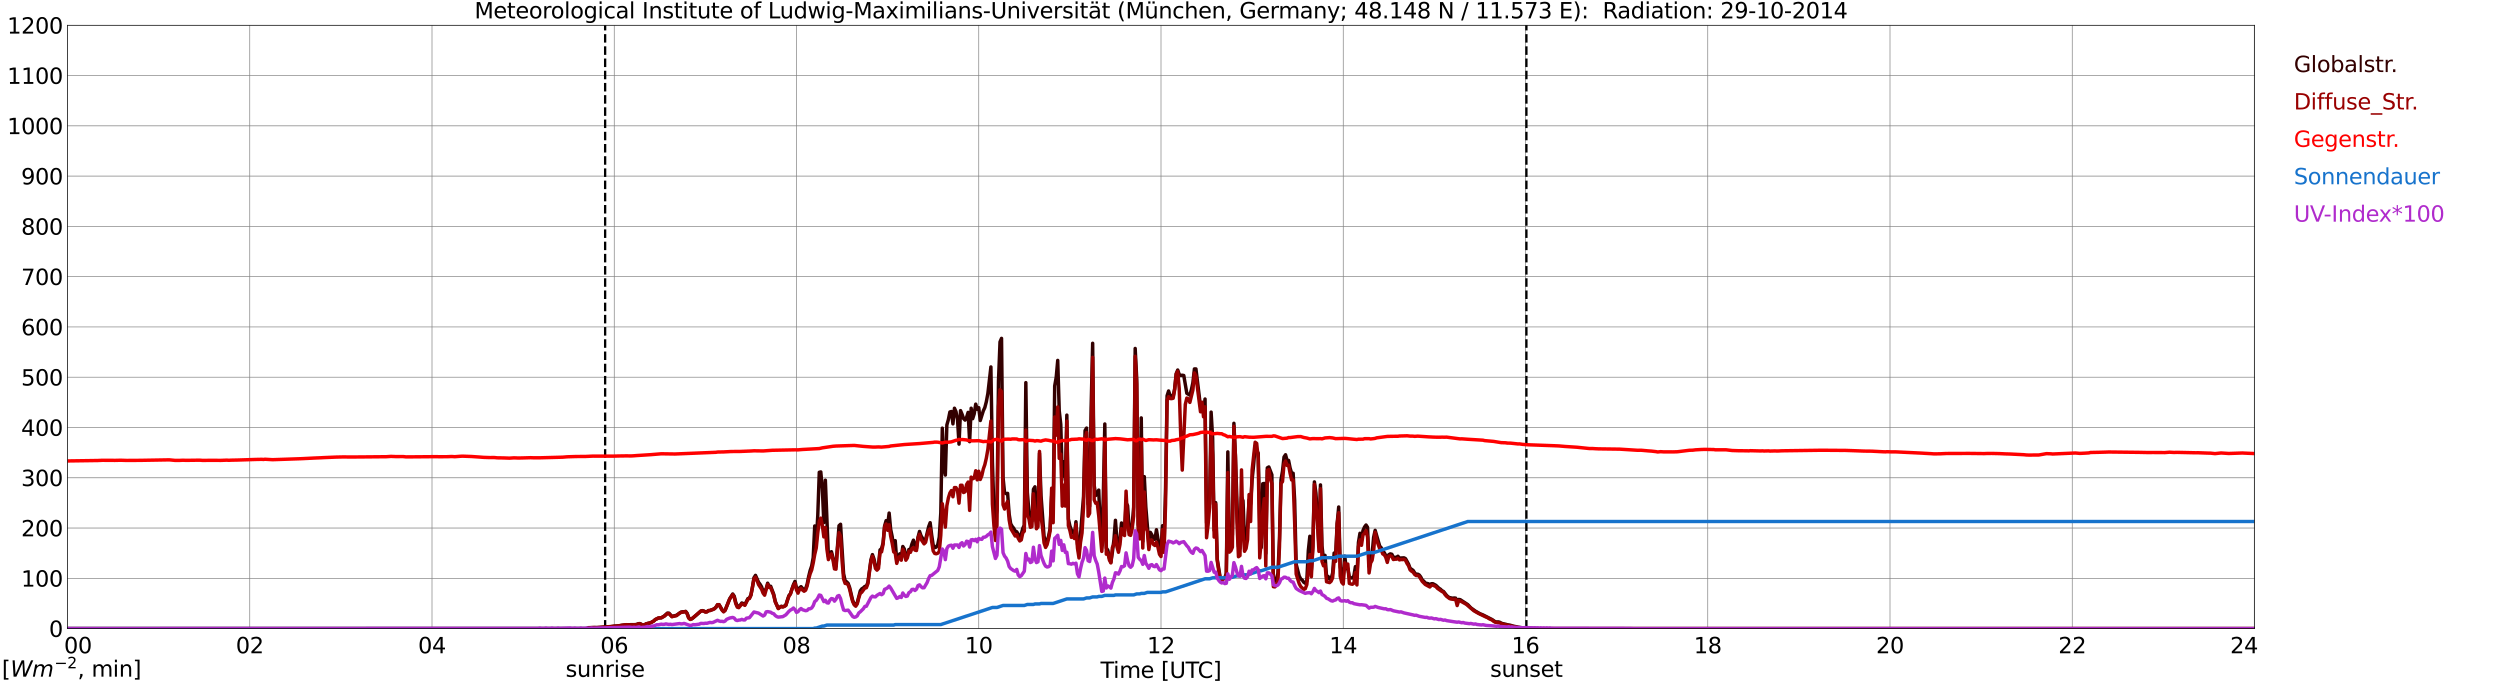 <?xml version="1.0" encoding="utf-8" standalone="no"?>
<!DOCTYPE svg PUBLIC "-//W3C//DTD SVG 1.1//EN"
  "http://www.w3.org/Graphics/SVG/1.1/DTD/svg11.dtd">
<svg xmlns:xlink="http://www.w3.org/1999/xlink" width="1085.4pt" height="296.64pt" viewBox="0 0 1085.4 296.64" xmlns="http://www.w3.org/2000/svg" version="1.1">
 <defs>
  <style type="text/css">*{stroke-linejoin: round; stroke-linecap: butt}</style>
 </defs>
 <g id="figure_1">
  <g id="patch_1">
   <path d="M 0 296.64 
L 1085.4 296.64 
L 1085.4 0 
L 0 0 
z
" style="fill: #ffffff"/>
  </g>
  <g id="axes_1">
   <g id="patch_2">
    <path d="M 29.306 272.909 
L 978.814 272.909 
L 978.814 10.976 
L 29.306 10.976 
z
" style="fill: #ffffff"/>
   </g>
   <g id="patch_3">
    <path d="M 978.814 272.909 
L 978.814 272.909 
L 978.814 10.976 
L 978.814 10.976 
z
" clip-path="url(#pbad5014760)" style="fill: #d3d3d3; opacity: 0.25; stroke: #d3d3d3; stroke-linejoin: miter"/>
   </g>
   <g id="matplotlib.axis_1">
    <g id="xtick_1">
     <g id="line2d_1">
      <path d="M 29.306 272.909 
L 29.306 10.976 
" clip-path="url(#pbad5014760)" style="fill: none; stroke: #808080; stroke-width: 0.3; stroke-linecap: square"/>
     </g>
     <g id="line2d_2"/>
     <g id="text_1">
      <!--    00 -->
      <g transform="translate(18.733 283.627) scale(0.095 -0.095)">
       <defs>
        <path id="DejaVuSans-20" transform="scale(0.016)"/>
        <path id="DejaVuSans-30" d="M 2034 4250 
Q 1547 4250 1301 3770 
Q 1056 3291 1056 2328 
Q 1056 1369 1301 889 
Q 1547 409 2034 409 
Q 2525 409 2770 889 
Q 3016 1369 3016 2328 
Q 3016 3291 2770 3770 
Q 2525 4250 2034 4250 
z
M 2034 4750 
Q 2819 4750 3233 4129 
Q 3647 3509 3647 2328 
Q 3647 1150 3233 529 
Q 2819 -91 2034 -91 
Q 1250 -91 836 529 
Q 422 1150 422 2328 
Q 422 3509 836 4129 
Q 1250 4750 2034 4750 
z
" transform="scale(0.016)"/>
       </defs>
       <use xlink:href="#DejaVuSans-20"/>
       <use xlink:href="#DejaVuSans-20" transform="translate(31.787 0)"/>
       <use xlink:href="#DejaVuSans-20" transform="translate(63.574 0)"/>
       <use xlink:href="#DejaVuSans-30" transform="translate(95.361 0)"/>
       <use xlink:href="#DejaVuSans-30" transform="translate(158.984 0)"/>
      </g>
     </g>
    </g>
    <g id="xtick_2">
     <g id="line2d_3">
      <path d="M 108.431 272.909 
L 108.431 10.976 
" clip-path="url(#pbad5014760)" style="fill: none; stroke: #808080; stroke-width: 0.3; stroke-linecap: square"/>
     </g>
     <g id="line2d_4"/>
     <g id="text_2">
      <!-- 02 -->
      <g transform="translate(102.387 283.627) scale(0.095 -0.095)">
       <defs>
        <path id="DejaVuSans-32" d="M 1228 531 
L 3431 531 
L 3431 0 
L 469 0 
L 469 531 
Q 828 903 1448 1529 
Q 2069 2156 2228 2338 
Q 2531 2678 2651 2914 
Q 2772 3150 2772 3378 
Q 2772 3750 2511 3984 
Q 2250 4219 1831 4219 
Q 1534 4219 1204 4116 
Q 875 4013 500 3803 
L 500 4441 
Q 881 4594 1212 4672 
Q 1544 4750 1819 4750 
Q 2544 4750 2975 4387 
Q 3406 4025 3406 3419 
Q 3406 3131 3298 2873 
Q 3191 2616 2906 2266 
Q 2828 2175 2409 1742 
Q 1991 1309 1228 531 
z
" transform="scale(0.016)"/>
       </defs>
       <use xlink:href="#DejaVuSans-30"/>
       <use xlink:href="#DejaVuSans-32" transform="translate(63.623 0)"/>
      </g>
     </g>
    </g>
    <g id="xtick_3">
     <g id="line2d_5">
      <path d="M 187.557 272.909 
L 187.557 10.976 
" clip-path="url(#pbad5014760)" style="fill: none; stroke: #808080; stroke-width: 0.3; stroke-linecap: square"/>
     </g>
     <g id="line2d_6"/>
     <g id="text_3">
      <!-- 04 -->
      <g transform="translate(181.513 283.627) scale(0.095 -0.095)">
       <defs>
        <path id="DejaVuSans-34" d="M 2419 4116 
L 825 1625 
L 2419 1625 
L 2419 4116 
z
M 2253 4666 
L 3047 4666 
L 3047 1625 
L 3713 1625 
L 3713 1100 
L 3047 1100 
L 3047 0 
L 2419 0 
L 2419 1100 
L 313 1100 
L 313 1709 
L 2253 4666 
z
" transform="scale(0.016)"/>
       </defs>
       <use xlink:href="#DejaVuSans-30"/>
       <use xlink:href="#DejaVuSans-34" transform="translate(63.623 0)"/>
      </g>
     </g>
    </g>
    <g id="xtick_4">
     <g id="line2d_7">
      <path d="M 266.683 272.909 
L 266.683 10.976 
" clip-path="url(#pbad5014760)" style="fill: none; stroke: #808080; stroke-width: 0.3; stroke-linecap: square"/>
     </g>
     <g id="line2d_8"/>
     <g id="text_4">
      <!-- 06 -->
      <g transform="translate(260.638 283.627) scale(0.095 -0.095)">
       <defs>
        <path id="DejaVuSans-36" d="M 2113 2584 
Q 1688 2584 1439 2293 
Q 1191 2003 1191 1497 
Q 1191 994 1439 701 
Q 1688 409 2113 409 
Q 2538 409 2786 701 
Q 3034 994 3034 1497 
Q 3034 2003 2786 2293 
Q 2538 2584 2113 2584 
z
M 3366 4563 
L 3366 3988 
Q 3128 4100 2886 4159 
Q 2644 4219 2406 4219 
Q 1781 4219 1451 3797 
Q 1122 3375 1075 2522 
Q 1259 2794 1537 2939 
Q 1816 3084 2150 3084 
Q 2853 3084 3261 2657 
Q 3669 2231 3669 1497 
Q 3669 778 3244 343 
Q 2819 -91 2113 -91 
Q 1303 -91 875 529 
Q 447 1150 447 2328 
Q 447 3434 972 4092 
Q 1497 4750 2381 4750 
Q 2619 4750 2861 4703 
Q 3103 4656 3366 4563 
z
" transform="scale(0.016)"/>
       </defs>
       <use xlink:href="#DejaVuSans-30"/>
       <use xlink:href="#DejaVuSans-36" transform="translate(63.623 0)"/>
      </g>
     </g>
    </g>
    <g id="xtick_5">
     <g id="line2d_9">
      <path d="M 345.808 272.909 
L 345.808 10.976 
" clip-path="url(#pbad5014760)" style="fill: none; stroke: #808080; stroke-width: 0.3; stroke-linecap: square"/>
     </g>
     <g id="line2d_10"/>
     <g id="text_5">
      <!-- 08 -->
      <g transform="translate(339.764 283.627) scale(0.095 -0.095)">
       <defs>
        <path id="DejaVuSans-38" d="M 2034 2216 
Q 1584 2216 1326 1975 
Q 1069 1734 1069 1313 
Q 1069 891 1326 650 
Q 1584 409 2034 409 
Q 2484 409 2743 651 
Q 3003 894 3003 1313 
Q 3003 1734 2745 1975 
Q 2488 2216 2034 2216 
z
M 1403 2484 
Q 997 2584 770 2862 
Q 544 3141 544 3541 
Q 544 4100 942 4425 
Q 1341 4750 2034 4750 
Q 2731 4750 3128 4425 
Q 3525 4100 3525 3541 
Q 3525 3141 3298 2862 
Q 3072 2584 2669 2484 
Q 3125 2378 3379 2068 
Q 3634 1759 3634 1313 
Q 3634 634 3220 271 
Q 2806 -91 2034 -91 
Q 1263 -91 848 271 
Q 434 634 434 1313 
Q 434 1759 690 2068 
Q 947 2378 1403 2484 
z
M 1172 3481 
Q 1172 3119 1398 2916 
Q 1625 2713 2034 2713 
Q 2441 2713 2670 2916 
Q 2900 3119 2900 3481 
Q 2900 3844 2670 4047 
Q 2441 4250 2034 4250 
Q 1625 4250 1398 4047 
Q 1172 3844 1172 3481 
z
" transform="scale(0.016)"/>
       </defs>
       <use xlink:href="#DejaVuSans-30"/>
       <use xlink:href="#DejaVuSans-38" transform="translate(63.623 0)"/>
      </g>
     </g>
    </g>
    <g id="xtick_6">
     <g id="line2d_11">
      <path d="M 424.934 272.909 
L 424.934 10.976 
" clip-path="url(#pbad5014760)" style="fill: none; stroke: #808080; stroke-width: 0.3; stroke-linecap: square"/>
     </g>
     <g id="line2d_12"/>
     <g id="text_6">
      <!-- 10 -->
      <g transform="translate(418.89 283.627) scale(0.095 -0.095)">
       <defs>
        <path id="DejaVuSans-31" d="M 794 531 
L 1825 531 
L 1825 4091 
L 703 3866 
L 703 4441 
L 1819 4666 
L 2450 4666 
L 2450 531 
L 3481 531 
L 3481 0 
L 794 0 
L 794 531 
z
" transform="scale(0.016)"/>
       </defs>
       <use xlink:href="#DejaVuSans-31"/>
       <use xlink:href="#DejaVuSans-30" transform="translate(63.623 0)"/>
      </g>
     </g>
    </g>
    <g id="xtick_7">
     <g id="line2d_13">
      <path d="M 504.06 272.909 
L 504.06 10.976 
" clip-path="url(#pbad5014760)" style="fill: none; stroke: #808080; stroke-width: 0.3; stroke-linecap: square"/>
     </g>
     <g id="line2d_14"/>
     <g id="text_7">
      <!-- 12 -->
      <g transform="translate(498.015 283.627) scale(0.095 -0.095)">
       <use xlink:href="#DejaVuSans-31"/>
       <use xlink:href="#DejaVuSans-32" transform="translate(63.623 0)"/>
      </g>
     </g>
    </g>
    <g id="xtick_8">
     <g id="line2d_15">
      <path d="M 583.185 272.909 
L 583.185 10.976 
" clip-path="url(#pbad5014760)" style="fill: none; stroke: #808080; stroke-width: 0.3; stroke-linecap: square"/>
     </g>
     <g id="line2d_16"/>
     <g id="text_8">
      <!-- 14 -->
      <g transform="translate(577.141 283.627) scale(0.095 -0.095)">
       <use xlink:href="#DejaVuSans-31"/>
       <use xlink:href="#DejaVuSans-34" transform="translate(63.623 0)"/>
      </g>
     </g>
    </g>
    <g id="xtick_9">
     <g id="line2d_17">
      <path d="M 662.311 272.909 
L 662.311 10.976 
" clip-path="url(#pbad5014760)" style="fill: none; stroke: #808080; stroke-width: 0.3; stroke-linecap: square"/>
     </g>
     <g id="line2d_18"/>
     <g id="text_9">
      <!-- 16 -->
      <g transform="translate(656.267 283.627) scale(0.095 -0.095)">
       <use xlink:href="#DejaVuSans-31"/>
       <use xlink:href="#DejaVuSans-36" transform="translate(63.623 0)"/>
      </g>
     </g>
    </g>
    <g id="xtick_10">
     <g id="line2d_19">
      <path d="M 741.437 272.909 
L 741.437 10.976 
" clip-path="url(#pbad5014760)" style="fill: none; stroke: #808080; stroke-width: 0.3; stroke-linecap: square"/>
     </g>
     <g id="line2d_20"/>
     <g id="text_10">
      <!-- 18 -->
      <g transform="translate(735.392 283.627) scale(0.095 -0.095)">
       <use xlink:href="#DejaVuSans-31"/>
       <use xlink:href="#DejaVuSans-38" transform="translate(63.623 0)"/>
      </g>
     </g>
    </g>
    <g id="xtick_11">
     <g id="line2d_21">
      <path d="M 820.562 272.909 
L 820.562 10.976 
" clip-path="url(#pbad5014760)" style="fill: none; stroke: #808080; stroke-width: 0.3; stroke-linecap: square"/>
     </g>
     <g id="line2d_22"/>
     <g id="text_11">
      <!-- 20 -->
      <g transform="translate(814.518 283.627) scale(0.095 -0.095)">
       <use xlink:href="#DejaVuSans-32"/>
       <use xlink:href="#DejaVuSans-30" transform="translate(63.623 0)"/>
      </g>
     </g>
    </g>
    <g id="xtick_12">
     <g id="line2d_23">
      <path d="M 899.688 272.909 
L 899.688 10.976 
" clip-path="url(#pbad5014760)" style="fill: none; stroke: #808080; stroke-width: 0.3; stroke-linecap: square"/>
     </g>
     <g id="line2d_24"/>
     <g id="text_12">
      <!-- 22 -->
      <g transform="translate(893.644 283.627) scale(0.095 -0.095)">
       <use xlink:href="#DejaVuSans-32"/>
       <use xlink:href="#DejaVuSans-32" transform="translate(63.623 0)"/>
      </g>
     </g>
    </g>
    <g id="xtick_13">
     <g id="line2d_25">
      <path d="M 978.814 272.909 
L 978.814 10.976 
" clip-path="url(#pbad5014760)" style="fill: none; stroke: #808080; stroke-width: 0.3; stroke-linecap: square"/>
     </g>
     <g id="line2d_26"/>
     <g id="text_13">
      <!-- 24    -->
      <g transform="translate(968.241 283.627) scale(0.095 -0.095)">
       <use xlink:href="#DejaVuSans-32"/>
       <use xlink:href="#DejaVuSans-34" transform="translate(63.623 0)"/>
       <use xlink:href="#DejaVuSans-20" transform="translate(127.246 0)"/>
       <use xlink:href="#DejaVuSans-20" transform="translate(159.033 0)"/>
       <use xlink:href="#DejaVuSans-20" transform="translate(190.82 0)"/>
      </g>
     </g>
    </g>
    <g id="text_14">
     <!-- Time [UTC] -->
     <g transform="translate(477.806 294.322) scale(0.095 -0.095)">
      <defs>
       <path id="DejaVuSans-54" d="M -19 4666 
L 3928 4666 
L 3928 4134 
L 2272 4134 
L 2272 0 
L 1638 0 
L 1638 4134 
L -19 4134 
L -19 4666 
z
" transform="scale(0.016)"/>
       <path id="DejaVuSans-69" d="M 603 3500 
L 1178 3500 
L 1178 0 
L 603 0 
L 603 3500 
z
M 603 4863 
L 1178 4863 
L 1178 4134 
L 603 4134 
L 603 4863 
z
" transform="scale(0.016)"/>
       <path id="DejaVuSans-6d" d="M 3328 2828 
Q 3544 3216 3844 3400 
Q 4144 3584 4550 3584 
Q 5097 3584 5394 3201 
Q 5691 2819 5691 2113 
L 5691 0 
L 5113 0 
L 5113 2094 
Q 5113 2597 4934 2840 
Q 4756 3084 4391 3084 
Q 3944 3084 3684 2787 
Q 3425 2491 3425 1978 
L 3425 0 
L 2847 0 
L 2847 2094 
Q 2847 2600 2669 2842 
Q 2491 3084 2119 3084 
Q 1678 3084 1418 2786 
Q 1159 2488 1159 1978 
L 1159 0 
L 581 0 
L 581 3500 
L 1159 3500 
L 1159 2956 
Q 1356 3278 1631 3431 
Q 1906 3584 2284 3584 
Q 2666 3584 2933 3390 
Q 3200 3197 3328 2828 
z
" transform="scale(0.016)"/>
       <path id="DejaVuSans-65" d="M 3597 1894 
L 3597 1613 
L 953 1613 
Q 991 1019 1311 708 
Q 1631 397 2203 397 
Q 2534 397 2845 478 
Q 3156 559 3463 722 
L 3463 178 
Q 3153 47 2828 -22 
Q 2503 -91 2169 -91 
Q 1331 -91 842 396 
Q 353 884 353 1716 
Q 353 2575 817 3079 
Q 1281 3584 2069 3584 
Q 2775 3584 3186 3129 
Q 3597 2675 3597 1894 
z
M 3022 2063 
Q 3016 2534 2758 2815 
Q 2500 3097 2075 3097 
Q 1594 3097 1305 2825 
Q 1016 2553 972 2059 
L 3022 2063 
z
" transform="scale(0.016)"/>
       <path id="DejaVuSans-5b" d="M 550 4863 
L 1875 4863 
L 1875 4416 
L 1125 4416 
L 1125 -397 
L 1875 -397 
L 1875 -844 
L 550 -844 
L 550 4863 
z
" transform="scale(0.016)"/>
       <path id="DejaVuSans-55" d="M 556 4666 
L 1191 4666 
L 1191 1831 
Q 1191 1081 1462 751 
Q 1734 422 2344 422 
Q 2950 422 3222 751 
Q 3494 1081 3494 1831 
L 3494 4666 
L 4128 4666 
L 4128 1753 
Q 4128 841 3676 375 
Q 3225 -91 2344 -91 
Q 1459 -91 1007 375 
Q 556 841 556 1753 
L 556 4666 
z
" transform="scale(0.016)"/>
       <path id="DejaVuSans-43" d="M 4122 4306 
L 4122 3641 
Q 3803 3938 3442 4084 
Q 3081 4231 2675 4231 
Q 1875 4231 1450 3742 
Q 1025 3253 1025 2328 
Q 1025 1406 1450 917 
Q 1875 428 2675 428 
Q 3081 428 3442 575 
Q 3803 722 4122 1019 
L 4122 359 
Q 3791 134 3420 21 
Q 3050 -91 2638 -91 
Q 1578 -91 968 557 
Q 359 1206 359 2328 
Q 359 3453 968 4101 
Q 1578 4750 2638 4750 
Q 3056 4750 3426 4639 
Q 3797 4528 4122 4306 
z
" transform="scale(0.016)"/>
       <path id="DejaVuSans-5d" d="M 1947 4863 
L 1947 -844 
L 622 -844 
L 622 -397 
L 1369 -397 
L 1369 4416 
L 622 4416 
L 622 4863 
L 1947 4863 
z
" transform="scale(0.016)"/>
      </defs>
      <use xlink:href="#DejaVuSans-54"/>
      <use xlink:href="#DejaVuSans-69" transform="translate(57.959 0)"/>
      <use xlink:href="#DejaVuSans-6d" transform="translate(85.742 0)"/>
      <use xlink:href="#DejaVuSans-65" transform="translate(183.154 0)"/>
      <use xlink:href="#DejaVuSans-20" transform="translate(244.678 0)"/>
      <use xlink:href="#DejaVuSans-5b" transform="translate(276.465 0)"/>
      <use xlink:href="#DejaVuSans-55" transform="translate(315.479 0)"/>
      <use xlink:href="#DejaVuSans-54" transform="translate(388.672 0)"/>
      <use xlink:href="#DejaVuSans-43" transform="translate(443.881 0)"/>
      <use xlink:href="#DejaVuSans-5d" transform="translate(513.705 0)"/>
     </g>
    </g>
   </g>
   <g id="matplotlib.axis_2">
    <g id="ytick_1">
     <g id="line2d_27">
      <path d="M 29.306 272.909 
L 978.814 272.909 
" clip-path="url(#pbad5014760)" style="fill: none; stroke: #808080; stroke-width: 0.3; stroke-linecap: square"/>
     </g>
     <g id="line2d_28"/>
     <g id="text_15">
      <!-- 0 -->
      <g transform="translate(21.261 276.518) scale(0.095 -0.095)">
       <use xlink:href="#DejaVuSans-30"/>
      </g>
     </g>
    </g>
    <g id="ytick_2">
     <g id="line2d_29">
      <path d="M 29.306 251.081 
L 978.814 251.081 
" clip-path="url(#pbad5014760)" style="fill: none; stroke: #808080; stroke-width: 0.3; stroke-linecap: square"/>
     </g>
     <g id="line2d_30"/>
     <g id="text_16">
      <!-- 100 -->
      <g transform="translate(9.173 254.69) scale(0.095 -0.095)">
       <use xlink:href="#DejaVuSans-31"/>
       <use xlink:href="#DejaVuSans-30" transform="translate(63.623 0)"/>
       <use xlink:href="#DejaVuSans-30" transform="translate(127.246 0)"/>
      </g>
     </g>
    </g>
    <g id="ytick_3">
     <g id="line2d_31">
      <path d="M 29.306 229.253 
L 978.814 229.253 
" clip-path="url(#pbad5014760)" style="fill: none; stroke: #808080; stroke-width: 0.3; stroke-linecap: square"/>
     </g>
     <g id="line2d_32"/>
     <g id="text_17">
      <!-- 200 -->
      <g transform="translate(9.173 232.863) scale(0.095 -0.095)">
       <use xlink:href="#DejaVuSans-32"/>
       <use xlink:href="#DejaVuSans-30" transform="translate(63.623 0)"/>
       <use xlink:href="#DejaVuSans-30" transform="translate(127.246 0)"/>
      </g>
     </g>
    </g>
    <g id="ytick_4">
     <g id="line2d_33">
      <path d="M 29.306 207.426 
L 978.814 207.426 
" clip-path="url(#pbad5014760)" style="fill: none; stroke: #808080; stroke-width: 0.3; stroke-linecap: square"/>
     </g>
     <g id="line2d_34"/>
     <g id="text_18">
      <!-- 300 -->
      <g transform="translate(9.173 211.035) scale(0.095 -0.095)">
       <defs>
        <path id="DejaVuSans-33" d="M 2597 2516 
Q 3050 2419 3304 2112 
Q 3559 1806 3559 1356 
Q 3559 666 3084 287 
Q 2609 -91 1734 -91 
Q 1441 -91 1130 -33 
Q 819 25 488 141 
L 488 750 
Q 750 597 1062 519 
Q 1375 441 1716 441 
Q 2309 441 2620 675 
Q 2931 909 2931 1356 
Q 2931 1769 2642 2001 
Q 2353 2234 1838 2234 
L 1294 2234 
L 1294 2753 
L 1863 2753 
Q 2328 2753 2575 2939 
Q 2822 3125 2822 3475 
Q 2822 3834 2567 4026 
Q 2313 4219 1838 4219 
Q 1578 4219 1281 4162 
Q 984 4106 628 3988 
L 628 4550 
Q 988 4650 1302 4700 
Q 1616 4750 1894 4750 
Q 2613 4750 3031 4423 
Q 3450 4097 3450 3541 
Q 3450 3153 3228 2886 
Q 3006 2619 2597 2516 
z
" transform="scale(0.016)"/>
       </defs>
       <use xlink:href="#DejaVuSans-33"/>
       <use xlink:href="#DejaVuSans-30" transform="translate(63.623 0)"/>
       <use xlink:href="#DejaVuSans-30" transform="translate(127.246 0)"/>
      </g>
     </g>
    </g>
    <g id="ytick_5">
     <g id="line2d_35">
      <path d="M 29.306 185.598 
L 978.814 185.598 
" clip-path="url(#pbad5014760)" style="fill: none; stroke: #808080; stroke-width: 0.3; stroke-linecap: square"/>
     </g>
     <g id="line2d_36"/>
     <g id="text_19">
      <!-- 400 -->
      <g transform="translate(9.173 189.207) scale(0.095 -0.095)">
       <use xlink:href="#DejaVuSans-34"/>
       <use xlink:href="#DejaVuSans-30" transform="translate(63.623 0)"/>
       <use xlink:href="#DejaVuSans-30" transform="translate(127.246 0)"/>
      </g>
     </g>
    </g>
    <g id="ytick_6">
     <g id="line2d_37">
      <path d="M 29.306 163.77 
L 978.814 163.77 
" clip-path="url(#pbad5014760)" style="fill: none; stroke: #808080; stroke-width: 0.3; stroke-linecap: square"/>
     </g>
     <g id="line2d_38"/>
     <g id="text_20">
      <!-- 500 -->
      <g transform="translate(9.173 167.379) scale(0.095 -0.095)">
       <defs>
        <path id="DejaVuSans-35" d="M 691 4666 
L 3169 4666 
L 3169 4134 
L 1269 4134 
L 1269 2991 
Q 1406 3038 1543 3061 
Q 1681 3084 1819 3084 
Q 2600 3084 3056 2656 
Q 3513 2228 3513 1497 
Q 3513 744 3044 326 
Q 2575 -91 1722 -91 
Q 1428 -91 1123 -41 
Q 819 9 494 109 
L 494 744 
Q 775 591 1075 516 
Q 1375 441 1709 441 
Q 2250 441 2565 725 
Q 2881 1009 2881 1497 
Q 2881 1984 2565 2268 
Q 2250 2553 1709 2553 
Q 1456 2553 1204 2497 
Q 953 2441 691 2322 
L 691 4666 
z
" transform="scale(0.016)"/>
       </defs>
       <use xlink:href="#DejaVuSans-35"/>
       <use xlink:href="#DejaVuSans-30" transform="translate(63.623 0)"/>
       <use xlink:href="#DejaVuSans-30" transform="translate(127.246 0)"/>
      </g>
     </g>
    </g>
    <g id="ytick_7">
     <g id="line2d_39">
      <path d="M 29.306 141.942 
L 978.814 141.942 
" clip-path="url(#pbad5014760)" style="fill: none; stroke: #808080; stroke-width: 0.3; stroke-linecap: square"/>
     </g>
     <g id="line2d_40"/>
     <g id="text_21">
      <!-- 600 -->
      <g transform="translate(9.173 145.551) scale(0.095 -0.095)">
       <use xlink:href="#DejaVuSans-36"/>
       <use xlink:href="#DejaVuSans-30" transform="translate(63.623 0)"/>
       <use xlink:href="#DejaVuSans-30" transform="translate(127.246 0)"/>
      </g>
     </g>
    </g>
    <g id="ytick_8">
     <g id="line2d_41">
      <path d="M 29.306 120.114 
L 978.814 120.114 
" clip-path="url(#pbad5014760)" style="fill: none; stroke: #808080; stroke-width: 0.3; stroke-linecap: square"/>
     </g>
     <g id="line2d_42"/>
     <g id="text_22">
      <!-- 700 -->
      <g transform="translate(9.173 123.724) scale(0.095 -0.095)">
       <defs>
        <path id="DejaVuSans-37" d="M 525 4666 
L 3525 4666 
L 3525 4397 
L 1831 0 
L 1172 0 
L 2766 4134 
L 525 4134 
L 525 4666 
z
" transform="scale(0.016)"/>
       </defs>
       <use xlink:href="#DejaVuSans-37"/>
       <use xlink:href="#DejaVuSans-30" transform="translate(63.623 0)"/>
       <use xlink:href="#DejaVuSans-30" transform="translate(127.246 0)"/>
      </g>
     </g>
    </g>
    <g id="ytick_9">
     <g id="line2d_43">
      <path d="M 29.306 98.287 
L 978.814 98.287 
" clip-path="url(#pbad5014760)" style="fill: none; stroke: #808080; stroke-width: 0.3; stroke-linecap: square"/>
     </g>
     <g id="line2d_44"/>
     <g id="text_23">
      <!-- 800 -->
      <g transform="translate(9.173 101.896) scale(0.095 -0.095)">
       <use xlink:href="#DejaVuSans-38"/>
       <use xlink:href="#DejaVuSans-30" transform="translate(63.623 0)"/>
       <use xlink:href="#DejaVuSans-30" transform="translate(127.246 0)"/>
      </g>
     </g>
    </g>
    <g id="ytick_10">
     <g id="line2d_45">
      <path d="M 29.306 76.459 
L 978.814 76.459 
" clip-path="url(#pbad5014760)" style="fill: none; stroke: #808080; stroke-width: 0.3; stroke-linecap: square"/>
     </g>
     <g id="line2d_46"/>
     <g id="text_24">
      <!-- 900 -->
      <g transform="translate(9.173 80.068) scale(0.095 -0.095)">
       <defs>
        <path id="DejaVuSans-39" d="M 703 97 
L 703 672 
Q 941 559 1184 500 
Q 1428 441 1663 441 
Q 2288 441 2617 861 
Q 2947 1281 2994 2138 
Q 2813 1869 2534 1725 
Q 2256 1581 1919 1581 
Q 1219 1581 811 2004 
Q 403 2428 403 3163 
Q 403 3881 828 4315 
Q 1253 4750 1959 4750 
Q 2769 4750 3195 4129 
Q 3622 3509 3622 2328 
Q 3622 1225 3098 567 
Q 2575 -91 1691 -91 
Q 1453 -91 1209 -44 
Q 966 3 703 97 
z
M 1959 2075 
Q 2384 2075 2632 2365 
Q 2881 2656 2881 3163 
Q 2881 3666 2632 3958 
Q 2384 4250 1959 4250 
Q 1534 4250 1286 3958 
Q 1038 3666 1038 3163 
Q 1038 2656 1286 2365 
Q 1534 2075 1959 2075 
z
" transform="scale(0.016)"/>
       </defs>
       <use xlink:href="#DejaVuSans-39"/>
       <use xlink:href="#DejaVuSans-30" transform="translate(63.623 0)"/>
       <use xlink:href="#DejaVuSans-30" transform="translate(127.246 0)"/>
      </g>
     </g>
    </g>
    <g id="ytick_11">
     <g id="line2d_47">
      <path d="M 29.306 54.631 
L 978.814 54.631 
" clip-path="url(#pbad5014760)" style="fill: none; stroke: #808080; stroke-width: 0.3; stroke-linecap: square"/>
     </g>
     <g id="line2d_48"/>
     <g id="text_25">
      <!-- 1000 -->
      <g transform="translate(3.128 58.24) scale(0.095 -0.095)">
       <use xlink:href="#DejaVuSans-31"/>
       <use xlink:href="#DejaVuSans-30" transform="translate(63.623 0)"/>
       <use xlink:href="#DejaVuSans-30" transform="translate(127.246 0)"/>
       <use xlink:href="#DejaVuSans-30" transform="translate(190.869 0)"/>
      </g>
     </g>
    </g>
    <g id="ytick_12">
     <g id="line2d_49">
      <path d="M 29.306 32.803 
L 978.814 32.803 
" clip-path="url(#pbad5014760)" style="fill: none; stroke: #808080; stroke-width: 0.3; stroke-linecap: square"/>
     </g>
     <g id="line2d_50"/>
     <g id="text_26">
      <!-- 1100 -->
      <g transform="translate(3.128 36.413) scale(0.095 -0.095)">
       <use xlink:href="#DejaVuSans-31"/>
       <use xlink:href="#DejaVuSans-31" transform="translate(63.623 0)"/>
       <use xlink:href="#DejaVuSans-30" transform="translate(127.246 0)"/>
       <use xlink:href="#DejaVuSans-30" transform="translate(190.869 0)"/>
      </g>
     </g>
    </g>
    <g id="ytick_13">
     <g id="line2d_51">
      <path d="M 29.306 10.976 
L 978.814 10.976 
" clip-path="url(#pbad5014760)" style="fill: none; stroke: #808080; stroke-width: 0.3; stroke-linecap: square"/>
     </g>
     <g id="line2d_52"/>
     <g id="text_27">
      <!-- 1200 -->
      <g transform="translate(3.128 14.585) scale(0.095 -0.095)">
       <use xlink:href="#DejaVuSans-31"/>
       <use xlink:href="#DejaVuSans-32" transform="translate(63.623 0)"/>
       <use xlink:href="#DejaVuSans-30" transform="translate(127.246 0)"/>
       <use xlink:href="#DejaVuSans-30" transform="translate(190.869 0)"/>
      </g>
     </g>
    </g>
   </g>
   <g id="line2d_53">
    <path d="M 262.726 272.909 
L 262.726 10.976 
" clip-path="url(#pbad5014760)" style="fill: none; stroke-dasharray: 3.7,1.6; stroke-dashoffset: 0; stroke: #000000"/>
   </g>
   <g id="line2d_54">
    <path d="M 662.707 272.909 
L 662.707 10.976 
" clip-path="url(#pbad5014760)" style="fill: none; stroke-dasharray: 3.7,1.6; stroke-dashoffset: 0; stroke: #000000"/>
   </g>
   <g id="line2d_55">
    <path d="M 29.306 272.909 
L 254.814 272.909 
L 255.473 272.516 
L 260.089 272.426 
L 264.045 272.13 
L 264.705 272.16 
L 266.683 271.835 
L 268.661 271.715 
L 269.98 271.479 
L 271.958 271.241 
L 275.914 271.182 
L 276.573 271.034 
L 277.233 270.767 
L 277.892 270.737 
L 278.552 271.123 
L 279.211 271.359 
L 279.87 271.241 
L 280.53 270.857 
L 282.508 270.353 
L 283.827 269.582 
L 284.486 268.991 
L 285.805 268.369 
L 287.124 268.22 
L 288.442 267.391 
L 289.761 266.177 
L 290.42 266.205 
L 291.739 267.629 
L 293.717 267.124 
L 295.696 265.732 
L 296.355 265.614 
L 297.014 265.614 
L 297.674 265.437 
L 298.333 266.267 
L 298.992 268.131 
L 299.652 268.842 
L 300.311 268.665 
L 300.971 268.192 
L 302.289 267.066 
L 304.267 265.289 
L 304.927 265.11 
L 305.586 265.289 
L 306.246 265.614 
L 306.905 265.614 
L 307.564 265.11 
L 308.224 265.051 
L 309.543 264.549 
L 310.202 264.221 
L 310.861 263.599 
L 311.521 262.565 
L 312.18 262.504 
L 313.499 264.756 
L 314.158 265.466 
L 314.818 264.933 
L 316.796 259.958 
L 318.114 257.885 
L 318.774 258.832 
L 319.433 261.556 
L 320.093 263.067 
L 320.752 263.333 
L 321.411 262.711 
L 322.071 261.794 
L 322.73 262.06 
L 323.39 262.504 
L 324.708 259.897 
L 325.368 259.662 
L 326.027 258.269 
L 326.686 254.951 
L 327.346 250.834 
L 328.005 249.8 
L 329.324 252.79 
L 329.983 253.679 
L 330.643 254.774 
L 331.302 256.7 
L 331.961 256.433 
L 332.621 255.663 
L 333.28 253.205 
L 333.94 254.567 
L 334.599 254.536 
L 335.918 258.003 
L 336.577 261.113 
L 337.896 264.075 
L 339.215 263.215 
L 339.874 263.422 
L 340.533 263.156 
L 341.193 262.711 
L 342.512 258.594 
L 343.171 257.765 
L 344.49 253.796 
L 345.149 252.406 
L 345.808 255.248 
L 346.468 256.789 
L 347.127 255.22 
L 347.787 254.715 
L 348.446 255.486 
L 349.105 256.018 
L 349.765 255.604 
L 350.424 253.648 
L 351.083 250.332 
L 351.743 247.637 
L 352.402 245.711 
L 353.062 242.068 
L 353.721 228.356 
L 354.38 235.463 
L 355.04 223.884 
L 355.699 205.048 
L 356.359 204.9 
L 357.018 212.097 
L 357.677 226.905 
L 358.337 208.482 
L 359.655 241.505 
L 360.315 240.381 
L 360.974 239.521 
L 361.634 242.04 
L 362.293 245.622 
L 362.952 245.86 
L 364.271 228.238 
L 364.93 227.616 
L 366.249 249.029 
L 366.909 252.109 
L 367.568 252.613 
L 368.227 253.264 
L 368.887 255.1 
L 370.206 260.757 
L 370.865 262.089 
L 371.524 262.682 
L 372.184 261.676 
L 373.502 256.523 
L 374.162 255.634 
L 374.821 255.248 
L 375.481 254.597 
L 376.14 254.508 
L 376.799 252.88 
L 378.118 243.046 
L 378.777 240.796 
L 379.437 242.662 
L 380.096 245.711 
L 380.756 245.919 
L 381.415 245.179 
L 382.074 238.751 
L 382.734 238.159 
L 383.393 235.76 
L 384.053 228.356 
L 384.712 226.047 
L 385.371 227.911 
L 386.031 222.757 
L 386.69 229.808 
L 387.349 232.977 
L 388.009 237.447 
L 388.668 234.723 
L 389.328 243.402 
L 389.987 241.595 
L 390.646 240.44 
L 391.306 242.099 
L 391.965 237.271 
L 392.624 238.366 
L 393.284 242.127 
L 393.943 241.387 
L 394.603 238.574 
L 395.262 238.515 
L 395.921 236.175 
L 396.581 234.516 
L 397.24 236.766 
L 397.899 238.159 
L 398.559 233.272 
L 399.218 230.724 
L 399.878 232.65 
L 401.196 234.782 
L 401.856 234.28 
L 403.175 228.712 
L 403.834 226.935 
L 404.493 232.296 
L 405.153 236.649 
L 405.812 237.775 
L 406.471 237.537 
L 407.131 236.472 
L 407.79 233.213 
L 408.45 222.67 
L 409.109 185.886 
L 409.768 202.975 
L 410.428 206.262 
L 411.087 184.524 
L 411.746 182.153 
L 412.406 178.866 
L 413.065 178.659 
L 413.725 184.02 
L 414.384 177.238 
L 415.043 178.718 
L 415.703 181.977 
L 416.362 192.816 
L 417.022 178.275 
L 417.681 179.844 
L 418.34 181.739 
L 419 182.391 
L 419.659 181.175 
L 420.318 179.043 
L 420.978 191.749 
L 421.637 177.238 
L 422.297 181.769 
L 422.956 179.696 
L 423.615 175.461 
L 424.275 177.711 
L 424.934 177 
L 425.593 182.568 
L 426.912 178.362 
L 427.572 176.941 
L 428.231 174.394 
L 428.89 170.84 
L 430.209 159.319 
L 430.869 200.576 
L 431.528 221.9 
L 432.187 225.246 
L 432.847 221.367 
L 433.506 165.331 
L 434.165 148.449 
L 434.825 146.908 
L 435.484 207.327 
L 436.144 213.932 
L 436.803 214.317 
L 437.462 214.199 
L 438.122 223.085 
L 438.781 227.35 
L 439.44 228.533 
L 440.1 229.334 
L 440.759 230.578 
L 441.419 230.845 
L 442.078 232.028 
L 442.737 232.829 
L 443.397 231.881 
L 444.056 229.362 
L 444.716 228.031 
L 445.375 166.13 
L 446.034 213.784 
L 446.694 221.869 
L 447.353 225.512 
L 448.012 226.224 
L 448.672 212.422 
L 449.331 211.357 
L 449.991 226.462 
L 450.65 225.571 
L 451.309 196.813 
L 451.969 215.118 
L 453.287 232.857 
L 453.947 235.553 
L 454.606 235.197 
L 455.266 232.739 
L 455.925 229.362 
L 456.584 215.473 
L 457.244 222.404 
L 457.903 167.553 
L 458.563 163.82 
L 459.222 156.475 
L 459.881 178.333 
L 460.541 184.255 
L 461.2 206.854 
L 461.859 200.456 
L 462.519 208.364 
L 463.178 180.228 
L 463.838 225.305 
L 464.497 228.297 
L 465.156 230.102 
L 465.816 230.845 
L 466.475 232.324 
L 467.134 226.52 
L 467.794 236.116 
L 468.453 240.322 
L 470.431 215.502 
L 471.091 186.923 
L 471.75 185.855 
L 472.409 218.848 
L 473.069 219.797 
L 473.728 177.03 
L 474.388 149.041 
L 475.047 210.735 
L 475.706 215.118 
L 476.366 214.437 
L 477.025 212.778 
L 477.685 229.245 
L 478.344 234.457 
L 479.003 215.917 
L 479.663 184.079 
L 480.322 237.952 
L 480.981 238.899 
L 481.641 242.158 
L 482.3 244.083 
L 482.96 239.669 
L 483.619 234.398 
L 484.278 225.898 
L 484.938 234.782 
L 485.597 237.537 
L 486.256 234.014 
L 486.916 227.053 
L 487.575 229.303 
L 488.235 230.43 
L 488.894 218.346 
L 489.553 219.531 
L 490.213 229.334 
L 490.872 230.696 
L 491.532 228.031 
L 492.191 220.123 
L 492.85 151.293 
L 493.51 164.324 
L 494.169 227.765 
L 494.828 231.139 
L 495.488 181.442 
L 496.147 235.079 
L 496.807 206.943 
L 497.466 220.123 
L 498.785 236.057 
L 499.444 231.139 
L 500.103 232.235 
L 500.763 234.073 
L 501.422 234.132 
L 502.082 229.985 
L 503.4 238.011 
L 504.06 238.484 
L 504.719 228.238 
L 505.379 237.33 
L 506.038 211.771 
L 506.697 171.846 
L 507.357 169.744 
L 508.016 171.757 
L 508.675 171.728 
L 509.335 172.172 
L 509.994 168.736 
L 510.654 162.251 
L 511.313 160.651 
L 511.972 162.576 
L 512.632 162.991 
L 513.291 162.901 
L 513.95 163.021 
L 515.269 170.751 
L 516.588 171.552 
L 517.247 169.212 
L 517.907 166.13 
L 518.566 160.177 
L 519.226 160.177 
L 521.204 176.378 
L 521.863 175.192 
L 522.522 179.25 
L 523.182 173.239 
L 523.841 227.022 
L 524.501 221.336 
L 525.16 218.702 
L 525.819 178.925 
L 526.479 190.151 
L 527.138 230.251 
L 527.797 218.226 
L 528.457 242.662 
L 529.776 250.896 
L 530.435 252.079 
L 531.094 251.339 
L 531.754 250.834 
L 532.413 248.94 
L 533.073 196.193 
L 533.732 235.317 
L 534.391 235.138 
L 535.051 232.296 
L 535.71 183.782 
L 536.369 198.147 
L 537.688 237.33 
L 538.348 238.19 
L 539.007 215.888 
L 539.666 217.399 
L 540.326 234.547 
L 540.985 233.154 
L 541.644 228.83 
L 542.304 217.043 
L 542.963 218.761 
L 543.623 208.187 
L 544.282 201.672 
L 544.941 193.705 
L 545.601 195.807 
L 546.26 196.636 
L 546.919 226.462 
L 547.579 237.716 
L 548.238 210.023 
L 548.898 209.905 
L 549.557 240.261 
L 550.216 203.123 
L 550.876 202.737 
L 552.195 206.144 
L 552.854 252.524 
L 553.513 252.316 
L 554.173 251.28 
L 554.832 248.909 
L 555.491 233.835 
L 556.151 208.364 
L 556.81 204.573 
L 557.47 198.413 
L 558.129 197.435 
L 558.788 199.864 
L 559.448 199.895 
L 560.107 203.182 
L 560.766 205.402 
L 561.426 205.461 
L 562.085 217.191 
L 562.745 244.971 
L 564.063 250.094 
L 564.723 251.339 
L 565.382 251.843 
L 566.042 252.79 
L 566.701 253.233 
L 567.36 252.258 
L 568.02 239.047 
L 568.679 232.829 
L 569.338 247.488 
L 569.998 237.153 
L 570.657 209.224 
L 571.317 214.109 
L 571.976 223.766 
L 572.635 237.24 
L 573.295 210.527 
L 573.954 236.974 
L 574.613 242.839 
L 575.273 241.121 
L 575.932 250.332 
L 576.592 250.243 
L 577.251 251.428 
L 577.91 251.28 
L 578.57 248.822 
L 579.229 240.115 
L 579.889 240.676 
L 580.548 227.171 
L 581.207 220.123 
L 581.867 246.126 
L 582.526 249.206 
L 583.185 249.918 
L 583.845 241.477 
L 584.504 246.866 
L 585.164 246.838 
L 585.823 250.481 
L 586.482 250.896 
L 587.142 250.924 
L 587.801 250.035 
L 588.46 246.008 
L 589.12 250.924 
L 589.779 235.494 
L 590.439 231.526 
L 591.098 234.426 
L 591.757 230.34 
L 592.417 228.83 
L 593.076 227.941 
L 593.736 228.948 
L 594.395 245.888 
L 595.054 242.068 
L 595.714 240.409 
L 596.373 233.302 
L 597.032 230.251 
L 599.011 237.094 
L 599.67 237.803 
L 600.329 239.434 
L 600.989 239.936 
L 601.648 241.211 
L 602.307 243.105 
L 602.967 240.824 
L 603.626 240.468 
L 604.286 240.647 
L 604.945 241.979 
L 606.264 241.979 
L 606.923 241.505 
L 607.582 242.306 
L 609.561 242.186 
L 610.22 242.542 
L 611.539 244.941 
L 612.198 246.718 
L 613.517 247.637 
L 614.176 248.673 
L 614.836 249.385 
L 615.495 249.265 
L 616.154 249.621 
L 616.814 250.481 
L 617.473 251.812 
L 618.133 252.316 
L 618.792 253.115 
L 620.111 253.441 
L 620.77 253.855 
L 621.429 253.441 
L 622.089 253.412 
L 623.408 254.124 
L 624.726 255.396 
L 625.386 255.811 
L 626.045 256.462 
L 626.705 256.789 
L 628.023 258.476 
L 628.683 259.098 
L 629.342 259.454 
L 630.661 259.72 
L 631.32 259.631 
L 631.98 259.69 
L 632.639 261.438 
L 633.298 260.253 
L 633.958 260.343 
L 637.255 262.504 
L 638.573 263.896 
L 640.552 265.317 
L 642.53 266.443 
L 643.848 266.976 
L 647.805 268.991 
L 649.123 269.91 
L 649.783 270.056 
L 650.442 269.997 
L 651.102 270.145 
L 651.761 270.53 
L 652.42 270.767 
L 653.739 271.034 
L 654.399 271.241 
L 655.717 271.449 
L 657.036 271.863 
L 658.355 272.101 
L 659.014 272.278 
L 660.333 272.455 
L 660.992 272.634 
L 663.63 272.634 
L 664.949 272.841 
L 666.267 272.811 
L 668.246 272.9 
L 676.817 272.909 
L 978.154 272.909 
L 978.154 272.909 
" clip-path="url(#pbad5014760)" style="fill: none; stroke: #330000; stroke-width: 1.5; stroke-linecap: square"/>
   </g>
   <g id="line2d_56">
    <path d="M 29.306 272.909 
L 254.814 272.909 
L 255.473 272.555 
L 258.111 272.429 
L 258.77 272.514 
L 268.002 271.8 
L 270.639 271.379 
L 271.958 271.213 
L 273.277 271.296 
L 274.595 271.337 
L 275.255 271.254 
L 275.914 271.296 
L 276.573 271.128 
L 277.233 270.833 
L 277.892 270.877 
L 279.211 271.422 
L 279.87 271.254 
L 280.53 270.833 
L 282.508 270.372 
L 283.827 269.659 
L 284.486 268.986 
L 285.805 268.316 
L 286.464 268.19 
L 287.124 268.231 
L 288.442 267.517 
L 289.761 266.384 
L 290.42 266.426 
L 291.739 267.771 
L 292.399 267.559 
L 293.717 267.308 
L 295.036 266.216 
L 295.696 265.88 
L 297.674 265.544 
L 298.333 266.511 
L 298.992 268.358 
L 299.652 268.945 
L 300.311 268.694 
L 304.267 265.335 
L 304.927 265.21 
L 305.586 265.376 
L 306.246 265.756 
L 306.905 265.671 
L 307.564 265.084 
L 308.224 265.084 
L 308.883 264.789 
L 309.543 264.621 
L 310.202 264.285 
L 310.861 263.615 
L 311.521 262.523 
L 312.18 262.565 
L 313.499 264.915 
L 314.158 265.629 
L 314.818 264.998 
L 316.796 260.087 
L 318.114 258.199 
L 318.774 259.332 
L 319.433 262.102 
L 320.093 263.615 
L 320.752 263.824 
L 322.071 262.187 
L 322.73 262.438 
L 323.39 262.816 
L 324.708 260.172 
L 325.368 259.878 
L 326.027 258.45 
L 327.346 251.273 
L 328.005 250.559 
L 328.665 252.028 
L 329.324 253.792 
L 330.643 255.807 
L 331.302 257.527 
L 331.961 258.409 
L 333.28 253.707 
L 333.94 255.052 
L 334.599 255.134 
L 335.918 258.45 
L 336.577 261.305 
L 337.896 264.243 
L 338.555 263.697 
L 339.215 263.361 
L 339.874 263.529 
L 340.533 263.278 
L 341.193 262.859 
L 341.852 260.633 
L 342.512 258.871 
L 343.171 257.948 
L 343.83 255.848 
L 344.49 254.253 
L 345.149 253.246 
L 345.808 256.184 
L 346.468 257.527 
L 347.127 255.89 
L 347.787 255.471 
L 348.446 256.184 
L 349.105 256.689 
L 349.765 256.267 
L 350.424 254.421 
L 351.083 251.441 
L 351.743 249.09 
L 352.402 247.453 
L 353.062 244.474 
L 353.721 240.737 
L 354.38 237.925 
L 355.04 231.333 
L 355.699 226.298 
L 356.359 224.953 
L 357.018 228.018 
L 357.677 233.097 
L 358.337 229.026 
L 358.996 238.345 
L 359.655 242.961 
L 360.315 241.451 
L 360.974 240.486 
L 361.634 243.003 
L 362.293 246.991 
L 362.952 247.117 
L 363.612 237.882 
L 364.271 231.292 
L 364.93 232.846 
L 365.59 243.424 
L 366.249 251.356 
L 366.909 253.288 
L 367.568 253.371 
L 368.227 253.916 
L 368.887 255.848 
L 369.546 258.786 
L 370.206 261.179 
L 370.865 262.606 
L 371.524 263.193 
L 372.184 262.187 
L 372.843 259.585 
L 373.502 257.612 
L 374.162 257.108 
L 375.481 255.303 
L 376.14 255.176 
L 376.799 253.456 
L 378.118 243.633 
L 378.777 241.534 
L 379.437 243.675 
L 380.096 246.822 
L 380.756 247.536 
L 381.415 246.822 
L 382.074 239.772 
L 382.734 239.604 
L 383.393 236.33 
L 384.053 228.732 
L 384.712 227.472 
L 385.371 230.242 
L 386.031 227.85 
L 386.69 232.802 
L 387.349 235.867 
L 388.009 239.604 
L 388.668 240.108 
L 389.328 244.598 
L 389.987 242.457 
L 390.646 241.577 
L 391.306 243.214 
L 391.965 238.471 
L 392.624 239.814 
L 393.284 243.214 
L 393.943 242.206 
L 394.603 239.309 
L 395.262 239.814 
L 395.921 238.218 
L 396.581 237.714 
L 397.24 238.849 
L 397.899 239.017 
L 398.559 233.601 
L 399.218 231.964 
L 399.878 234.147 
L 401.196 236.12 
L 401.856 235.448 
L 402.515 232.469 
L 403.175 230.369 
L 403.834 229.613 
L 404.493 235.153 
L 405.153 239.183 
L 405.812 240.274 
L 406.471 240.442 
L 407.131 240.191 
L 407.79 239.519 
L 408.45 232.425 
L 409.109 218.7 
L 409.768 223.358 
L 410.428 228.858 
L 411.087 219.581 
L 411.746 216.181 
L 412.406 214.039 
L 413.065 212.989 
L 413.725 215.676 
L 414.384 211.688 
L 415.043 211.688 
L 415.703 212.865 
L 416.362 218.446 
L 417.022 210.682 
L 417.681 210.682 
L 418.34 213.83 
L 419 213.494 
L 419.659 210.346 
L 420.318 209.296 
L 420.978 221.596 
L 421.637 207.155 
L 422.297 207.869 
L 422.956 207.532 
L 423.615 204.385 
L 424.275 208.331 
L 424.934 204.594 
L 425.593 208.163 
L 426.253 206.526 
L 426.912 203.63 
L 427.572 201.742 
L 428.231 198.887 
L 428.89 195.108 
L 430.209 182.81 
L 430.869 218.868 
L 431.528 228.269 
L 432.187 234.651 
L 432.847 228.059 
L 433.506 176.428 
L 434.165 169.209 
L 434.825 170.006 
L 435.484 219.16 
L 436.144 221.009 
L 436.803 218.992 
L 437.462 217.691 
L 438.122 225.667 
L 438.781 229.36 
L 440.759 232.72 
L 441.419 232.089 
L 442.078 233.726 
L 442.737 234.861 
L 443.397 234.398 
L 444.056 231.333 
L 444.716 230.62 
L 445.375 186.713 
L 446.034 223.694 
L 446.694 225.121 
L 447.353 228.941 
L 448.012 228.649 
L 448.672 214.375 
L 449.991 229.572 
L 450.65 228.69 
L 451.309 195.99 
L 451.969 224.156 
L 452.628 229.194 
L 453.287 235.699 
L 453.947 237.672 
L 454.606 236.454 
L 455.266 233.811 
L 455.925 230.495 
L 456.584 211.942 
L 457.244 226.926 
L 457.903 181.047 
L 458.563 188.937 
L 459.222 176.681 
L 459.881 199.013 
L 460.541 197.164 
L 461.2 219.749 
L 461.859 210.641 
L 462.519 219.706 
L 463.178 182.852 
L 463.838 228.227 
L 464.497 230.286 
L 465.156 233.307 
L 465.816 232.929 
L 466.475 233.811 
L 467.134 227.723 
L 467.794 238.008 
L 468.453 242.247 
L 469.113 235.489 
L 469.772 231.377 
L 470.431 220.042 
L 471.091 190.533 
L 471.75 187.805 
L 472.409 224.115 
L 473.069 222.856 
L 474.388 155.146 
L 475.047 216.977 
L 475.706 218.49 
L 476.366 218.322 
L 477.025 223.947 
L 478.344 239.394 
L 479.003 231.755 
L 479.663 190.197 
L 480.322 240.61 
L 480.981 239.982 
L 481.641 243.129 
L 482.3 244.389 
L 482.96 237.672 
L 483.619 236.371 
L 484.278 232.593 
L 484.938 237.421 
L 485.597 239.772 
L 486.256 236.371 
L 486.916 229.528 
L 487.575 231.879 
L 488.235 232.51 
L 488.894 213.243 
L 489.553 226.843 
L 490.213 232.132 
L 490.872 232.425 
L 491.532 229.655 
L 492.191 224.03 
L 492.85 154.685 
L 493.51 166.817 
L 494.169 233.392 
L 494.828 233.979 
L 495.488 192.043 
L 496.147 237.925 
L 496.807 213.62 
L 497.466 229.026 
L 498.125 230.663 
L 498.785 238.596 
L 499.444 234.483 
L 500.103 234.525 
L 500.763 236.371 
L 501.422 236.834 
L 502.082 235.407 
L 502.741 237.672 
L 503.4 240.654 
L 504.06 241.619 
L 504.719 229.95 
L 505.379 239.814 
L 506.038 219.036 
L 506.697 173.699 
L 507.357 172.23 
L 508.016 173.029 
L 508.675 173.071 
L 509.335 172.903 
L 509.994 169.168 
L 510.654 162.493 
L 511.313 161.234 
L 511.972 168.664 
L 512.632 189.4 
L 513.291 204.092 
L 514.61 175.59 
L 515.269 172.82 
L 515.929 173.154 
L 516.588 174.708 
L 517.907 169.334 
L 518.566 161.906 
L 519.226 163.248 
L 521.204 178.779 
L 521.863 174.625 
L 522.522 180.962 
L 523.182 176.64 
L 523.841 233.475 
L 524.501 227.85 
L 525.16 220.337 
L 525.819 187.51 
L 526.479 197.544 
L 527.138 233.18 
L 527.797 218.909 
L 528.457 243.214 
L 529.116 247.831 
L 529.776 251.315 
L 530.435 252.238 
L 531.094 251.273 
L 531.754 251.188 
L 532.413 249.678 
L 533.073 205.184 
L 533.732 239.728 
L 534.391 239.141 
L 535.051 237.589 
L 535.71 185.076 
L 536.369 197.586 
L 537.029 226.8 
L 537.688 241.702 
L 538.348 241.2 
L 539.007 204.007 
L 539.666 230.705 
L 540.326 239.351 
L 540.985 238.176 
L 541.644 234.271 
L 542.304 214.712 
L 542.963 226.422 
L 543.623 203.966 
L 544.941 192.002 
L 545.601 192.506 
L 546.26 199.055 
L 546.919 242.206 
L 547.579 234.817 
L 548.238 222.015 
L 548.898 216.517 
L 549.557 245.731 
L 550.216 204.258 
L 550.876 203.881 
L 551.535 208.078 
L 552.195 209.927 
L 552.854 254.715 
L 553.513 254.798 
L 554.173 253.96 
L 554.832 252.028 
L 555.491 237.589 
L 556.151 209.883 
L 556.81 209.128 
L 557.47 201.488 
L 558.129 200.146 
L 558.788 202.076 
L 559.448 201.951 
L 560.107 205.476 
L 560.766 208.373 
L 561.426 208.414 
L 562.085 226.926 
L 562.745 249.217 
L 564.063 253.414 
L 564.723 254.674 
L 566.042 255.89 
L 566.701 255.597 
L 567.36 253.834 
L 568.679 240.778 
L 569.338 250.391 
L 569.998 237.714 
L 570.657 210.305 
L 571.976 227.136 
L 572.635 239.394 
L 573.295 212.193 
L 573.954 243.76 
L 574.613 245.648 
L 575.273 245.019 
L 575.932 252.574 
L 577.251 252.952 
L 577.91 252.365 
L 578.57 250.854 
L 579.229 243.382 
L 579.889 243.716 
L 580.548 227.346 
L 581.207 222.602 
L 581.867 250.182 
L 582.526 252.825 
L 583.185 253.583 
L 583.845 244.389 
L 584.504 246.32 
L 585.164 244.893 
L 585.823 253.288 
L 586.482 253.539 
L 587.142 253.665 
L 587.801 253.205 
L 588.46 248.628 
L 589.12 253.96 
L 589.779 237.295 
L 590.439 234.398 
L 591.098 236.749 
L 591.757 232.174 
L 592.417 231.543 
L 593.076 230.369 
L 593.736 233.224 
L 594.395 248.754 
L 595.054 244.474 
L 595.714 243.256 
L 596.373 239.226 
L 597.032 231.124 
L 597.692 234.483 
L 599.011 238.218 
L 599.67 238.722 
L 600.329 240.486 
L 600.989 240.863 
L 601.648 241.955 
L 602.307 244.179 
L 602.967 241.492 
L 603.626 241.283 
L 604.286 241.66 
L 604.945 242.92 
L 605.604 242.793 
L 606.264 242.793 
L 606.923 242.374 
L 607.582 243.088 
L 608.242 242.92 
L 608.901 242.961 
L 609.561 242.837 
L 610.22 243.256 
L 610.879 244.64 
L 611.539 245.648 
L 612.198 247.412 
L 612.858 247.999 
L 613.517 248.418 
L 614.176 249.385 
L 614.836 249.887 
L 615.495 249.846 
L 616.154 250.265 
L 617.473 252.406 
L 618.792 253.751 
L 620.77 254.842 
L 621.429 254.128 
L 622.089 254.043 
L 623.408 254.674 
L 624.067 255.429 
L 626.045 256.813 
L 626.705 257.108 
L 627.364 258.116 
L 628.023 258.871 
L 629.342 259.878 
L 630.001 260.087 
L 631.32 260.255 
L 631.98 260.172 
L 632.639 262.901 
L 633.298 260.759 
L 633.958 260.886 
L 636.595 262.355 
L 639.892 265.166 
L 641.87 266.302 
L 645.167 267.895 
L 645.827 268.148 
L 646.486 268.609 
L 647.805 269.196 
L 648.464 269.742 
L 649.123 270.121 
L 650.442 270.372 
L 651.102 270.455 
L 652.42 271.001 
L 656.377 271.841 
L 659.014 272.429 
L 662.311 272.765 
L 663.63 272.85 
L 666.267 272.909 
L 978.154 272.909 
L 978.154 272.909 
" clip-path="url(#pbad5014760)" style="fill: none; stroke: #990000; stroke-width: 1.5; stroke-linecap: square"/>
   </g>
   <g id="line2d_57">
    <path d="M 29.306 200.122 
L 42.493 199.934 
L 44.472 199.843 
L 46.45 199.853 
L 48.428 199.847 
L 49.747 199.882 
L 52.384 199.821 
L 55.022 199.904 
L 60.956 199.864 
L 73.484 199.648 
L 76.122 199.899 
L 78.1 199.88 
L 79.419 199.812 
L 80.737 199.869 
L 83.375 199.834 
L 86.672 199.792 
L 87.991 199.891 
L 90.628 199.864 
L 92.606 199.858 
L 95.903 199.88 
L 98.541 199.777 
L 99.2 199.845 
L 100.519 199.784 
L 103.156 199.731 
L 109.091 199.539 
L 111.069 199.474 
L 113.707 199.421 
L 114.366 199.482 
L 115.025 199.382 
L 118.322 199.578 
L 128.872 199.214 
L 130.85 199.144 
L 136.785 198.847 
L 139.422 198.738 
L 140.741 198.666 
L 146.016 198.446 
L 149.313 198.378 
L 151.951 198.422 
L 157.226 198.38 
L 167.776 198.284 
L 169.754 198.149 
L 171.732 198.229 
L 175.029 198.223 
L 176.348 198.367 
L 189.535 198.256 
L 190.854 198.306 
L 192.832 198.278 
L 194.151 198.278 
L 196.129 198.195 
L 197.448 198.286 
L 199.426 198.127 
L 200.745 198.046 
L 204.701 198.192 
L 207.998 198.419 
L 209.976 198.568 
L 212.614 198.659 
L 214.592 198.646 
L 215.91 198.773 
L 218.548 198.812 
L 221.186 198.906 
L 223.164 198.777 
L 225.142 198.856 
L 227.779 198.79 
L 230.417 198.71 
L 231.736 198.764 
L 234.373 198.758 
L 244.264 198.489 
L 246.242 198.323 
L 250.198 198.199 
L 254.155 198.179 
L 257.451 198.022 
L 266.023 198.044 
L 268.661 197.968 
L 269.98 197.954 
L 271.958 197.92 
L 273.936 197.954 
L 275.255 197.878 
L 276.573 197.773 
L 282.508 197.4 
L 287.124 197.016 
L 293.058 197.105 
L 310.861 196.37 
L 311.521 196.256 
L 314.158 196.204 
L 317.455 196.031 
L 321.411 195.997 
L 326.027 195.807 
L 327.346 195.719 
L 331.302 195.785 
L 335.258 195.499 
L 345.149 195.298 
L 346.468 195.311 
L 348.446 195.143 
L 355.699 194.752 
L 357.018 194.44 
L 361.634 193.757 
L 362.952 193.652 
L 370.865 193.386 
L 374.821 193.803 
L 378.777 194.089 
L 380.096 194.091 
L 381.415 194.036 
L 382.734 194.104 
L 386.031 193.818 
L 386.69 193.622 
L 391.306 193.139 
L 392.624 192.997 
L 399.218 192.576 
L 405.153 192.059 
L 405.812 191.939 
L 407.131 191.976 
L 409.109 192.334 
L 410.428 191.961 
L 411.746 191.987 
L 413.065 191.825 
L 414.384 191.38 
L 415.043 191.155 
L 415.703 191.053 
L 416.362 190.758 
L 417.022 190.898 
L 417.681 190.812 
L 419.659 191.002 
L 420.318 191.245 
L 422.297 191.397 
L 424.934 191.325 
L 426.253 191.579 
L 426.912 191.742 
L 427.572 191.638 
L 429.55 191.714 
L 430.209 191.895 
L 430.869 191.48 
L 431.528 190.904 
L 432.847 190.736 
L 434.165 191.21 
L 434.825 191.537 
L 435.484 190.895 
L 436.144 190.69 
L 438.122 190.647 
L 438.781 190.71 
L 439.44 190.566 
L 441.419 190.585 
L 442.078 190.878 
L 442.737 190.946 
L 444.056 190.863 
L 444.716 191 
L 445.375 191.561 
L 446.694 191.164 
L 448.672 191.29 
L 449.331 191.496 
L 449.991 191.319 
L 450.65 191.336 
L 451.969 191.544 
L 452.628 191.277 
L 453.947 190.991 
L 455.266 191.181 
L 456.584 191.467 
L 457.244 191.369 
L 457.903 191.766 
L 458.563 191.967 
L 459.222 191.965 
L 461.2 191.234 
L 463.178 191.336 
L 463.838 191.059 
L 464.497 190.987 
L 465.156 190.773 
L 467.794 190.655 
L 468.453 190.511 
L 469.772 190.629 
L 470.431 190.647 
L 471.091 191.026 
L 471.75 191.181 
L 472.409 190.738 
L 473.069 190.906 
L 473.728 191.199 
L 474.388 191.33 
L 475.706 190.662 
L 476.366 190.775 
L 478.344 190.529 
L 479.003 190.671 
L 479.663 191.039 
L 480.981 190.699 
L 484.278 190.422 
L 486.256 190.531 
L 487.575 190.684 
L 489.553 190.941 
L 492.191 190.76 
L 492.85 191.31 
L 493.51 191.365 
L 494.169 190.812 
L 494.828 190.594 
L 495.488 190.895 
L 496.147 190.679 
L 497.466 191.236 
L 498.785 190.891 
L 500.763 190.998 
L 502.082 190.939 
L 503.4 191.074 
L 506.038 191.247 
L 506.697 191.5 
L 508.016 191.535 
L 508.675 191.251 
L 509.994 191.129 
L 510.654 190.911 
L 511.972 190.692 
L 512.632 190.35 
L 513.95 189.933 
L 514.61 189.518 
L 515.269 189.365 
L 516.588 188.758 
L 517.907 188.684 
L 519.885 188.25 
L 520.544 188.069 
L 521.204 187.761 
L 522.522 187.604 
L 523.182 187.785 
L 523.841 187.608 
L 524.501 187.77 
L 525.16 187.693 
L 525.819 188.169 
L 526.479 188.35 
L 527.797 188.239 
L 528.457 188.167 
L 529.776 188.293 
L 530.435 188.298 
L 531.094 188.706 
L 531.754 188.9 
L 533.073 189.634 
L 533.732 189.494 
L 535.051 189.736 
L 536.369 189.922 
L 537.029 189.64 
L 538.348 189.581 
L 539.666 189.85 
L 540.326 189.588 
L 542.304 189.806 
L 544.282 189.85 
L 549.557 189.448 
L 552.195 189.453 
L 552.854 189.232 
L 553.513 189.271 
L 556.81 190.411 
L 558.788 190.225 
L 559.448 189.968 
L 560.107 189.979 
L 563.404 189.557 
L 564.723 189.535 
L 566.042 189.939 
L 567.36 190.175 
L 568.679 190.548 
L 569.998 190.413 
L 571.976 190.457 
L 573.295 190.43 
L 573.954 190.531 
L 575.273 190.138 
L 577.251 189.987 
L 578.57 190.134 
L 579.889 190.446 
L 583.845 190.33 
L 585.164 190.435 
L 587.142 190.64 
L 588.46 190.76 
L 589.12 190.826 
L 589.779 190.677 
L 591.757 190.666 
L 592.417 190.461 
L 594.395 190.437 
L 595.054 190.579 
L 596.373 190.43 
L 597.032 190.326 
L 597.692 190.094 
L 602.307 189.481 
L 604.286 189.431 
L 606.923 189.409 
L 607.582 189.3 
L 610.22 189.228 
L 610.879 189.197 
L 612.198 189.346 
L 613.517 189.365 
L 614.176 189.457 
L 615.495 189.354 
L 620.111 189.664 
L 622.748 189.791 
L 624.726 189.83 
L 626.045 189.793 
L 627.364 189.817 
L 628.023 189.782 
L 633.958 190.557 
L 634.617 190.518 
L 637.255 190.714 
L 641.87 190.991 
L 643.848 191.114 
L 644.508 191.286 
L 648.464 191.64 
L 651.761 192.177 
L 653.739 192.246 
L 654.399 192.371 
L 655.717 192.384 
L 659.014 192.738 
L 659.674 192.716 
L 660.992 192.917 
L 662.97 193.08 
L 664.289 193.135 
L 674.18 193.495 
L 676.817 193.604 
L 679.455 193.833 
L 684.73 194.178 
L 690.005 194.735 
L 691.324 194.728 
L 692.643 194.813 
L 693.961 194.875 
L 703.193 195.003 
L 711.105 195.505 
L 712.424 195.47 
L 715.721 195.763 
L 717.04 195.857 
L 719.018 196.086 
L 719.677 196.226 
L 720.996 196.095 
L 722.315 196.184 
L 726.271 196.195 
L 728.249 196.136 
L 733.524 195.486 
L 734.843 195.464 
L 736.162 195.298 
L 738.799 195.145 
L 740.118 195.104 
L 744.074 195.176 
L 744.734 195.294 
L 749.349 195.283 
L 751.987 195.595 
L 754.624 195.682 
L 758.581 195.719 
L 759.24 195.761 
L 759.899 195.669 
L 764.515 195.789 
L 765.174 195.73 
L 765.834 195.807 
L 767.812 195.75 
L 768.471 195.835 
L 770.449 195.776 
L 771.768 195.815 
L 773.746 195.717 
L 790.89 195.479 
L 799.462 195.542 
L 800.781 195.532 
L 805.397 195.695 
L 809.353 195.844 
L 812.65 195.883 
L 817.265 196.125 
L 818.584 196.178 
L 819.244 196.108 
L 821.222 196.191 
L 823.2 196.191 
L 834.409 196.732 
L 835.728 196.819 
L 838.366 196.959 
L 839.684 197.06 
L 842.322 197.02 
L 844.959 196.891 
L 854.85 196.854 
L 861.444 196.931 
L 862.763 196.876 
L 864.741 196.863 
L 868.038 196.935 
L 870.675 197.062 
L 872.653 197.114 
L 878.588 197.411 
L 879.907 197.542 
L 881.225 197.575 
L 883.204 197.542 
L 885.182 197.533 
L 886.5 197.302 
L 888.479 196.955 
L 890.457 197.025 
L 891.116 197.114 
L 901.007 196.678 
L 902.985 196.843 
L 904.963 196.754 
L 906.941 196.632 
L 907.601 196.451 
L 911.557 196.365 
L 914.194 196.291 
L 915.513 196.241 
L 928.701 196.394 
L 932.657 196.477 
L 934.635 196.455 
L 939.91 196.492 
L 941.888 196.328 
L 943.867 196.44 
L 945.185 196.396 
L 953.098 196.575 
L 954.417 196.566 
L 958.373 196.715 
L 959.692 196.734 
L 961.67 196.944 
L 964.307 196.662 
L 967.604 196.881 
L 973.539 196.678 
L 974.857 196.745 
L 978.154 196.889 
L 978.154 196.889 
" clip-path="url(#pbad5014760)" style="fill: none; stroke: #ff0000; stroke-width: 1.5; stroke-linecap: square"/>
   </g>
   <g id="line2d_58">
    <path d="M 29.306 272.909 
L 353.062 272.909 
L 353.721 272.691 
L 354.38 272.691 
L 357.018 271.817 
L 357.677 271.817 
L 358.996 271.381 
L 388.009 271.381 
L 388.668 271.163 
L 408.45 271.163 
L 430.869 263.741 
L 432.847 263.741 
L 435.484 262.868 
L 444.716 262.868 
L 446.034 262.431 
L 448.672 262.431 
L 449.331 262.213 
L 451.309 262.213 
L 451.969 261.995 
L 457.244 261.995 
L 463.178 260.03 
L 470.431 260.03 
L 471.75 259.594 
L 473.069 259.594 
L 474.388 259.157 
L 476.366 259.157 
L 477.025 258.939 
L 478.344 258.939 
L 479.663 258.502 
L 483.619 258.502 
L 484.278 258.284 
L 492.191 258.284 
L 493.51 257.848 
L 494.828 257.848 
L 495.488 257.629 
L 496.807 257.629 
L 498.125 257.193 
L 504.06 257.193 
L 504.719 256.975 
L 506.038 256.975 
L 523.182 251.299 
L 525.16 251.299 
L 526.479 250.863 
L 532.413 250.863 
L 533.073 250.644 
L 535.051 250.644 
L 537.029 249.99 
L 538.348 249.99 
L 539.666 249.553 
L 541.644 249.553 
L 546.919 247.807 
L 547.579 247.807 
L 552.195 246.279 
L 554.832 246.279 
L 562.085 243.878 
L 567.36 243.878 
L 568.679 243.441 
L 569.998 243.441 
L 573.954 242.132 
L 579.229 242.132 
L 581.207 241.477 
L 589.12 241.477 
L 593.736 239.949 
L 596.373 239.949 
L 637.255 226.416 
L 978.154 226.416 
L 978.154 226.416 
" clip-path="url(#pbad5014760)" style="fill: none; stroke: #1773cc; stroke-width: 1.5; stroke-linecap: square"/>
   </g>
   <g id="line2d_59">
    <path d="M 29.306 272.909 
L 233.714 272.843 
L 234.373 272.691 
L 235.033 272.843 
L 236.351 272.843 
L 237.011 272.691 
L 237.67 272.843 
L 238.989 272.843 
L 239.648 272.691 
L 240.308 272.843 
L 241.626 272.843 
L 242.286 272.691 
L 242.945 272.843 
L 247.561 272.669 
L 248.22 272.821 
L 248.88 272.821 
L 249.539 272.691 
L 250.198 272.821 
L 251.517 272.821 
L 252.176 272.669 
L 252.836 272.821 
L 254.155 272.778 
L 254.814 272.647 
L 255.473 272.8 
L 256.133 272.778 
L 256.792 272.625 
L 257.451 272.756 
L 273.277 272.276 
L 274.595 272.429 
L 275.255 272.319 
L 275.914 272.429 
L 277.233 272.21 
L 278.552 272.472 
L 279.211 272.319 
L 279.87 272.341 
L 281.189 271.992 
L 281.849 272.167 
L 282.508 272.101 
L 283.167 271.796 
L 283.827 271.774 
L 285.145 271.228 
L 285.805 271.272 
L 287.124 270.988 
L 287.783 271.097 
L 288.442 271.053 
L 289.102 270.879 
L 290.42 271.119 
L 291.08 271.032 
L 291.739 271.163 
L 295.036 270.726 
L 295.696 270.879 
L 296.355 270.835 
L 297.014 270.661 
L 298.992 271.359 
L 299.652 271.555 
L 300.311 271.446 
L 300.971 271.163 
L 301.63 271.25 
L 303.608 270.988 
L 304.267 270.639 
L 305.586 270.704 
L 306.246 270.573 
L 306.905 270.617 
L 308.224 270.224 
L 308.883 270.333 
L 309.543 270.246 
L 310.861 269.613 
L 311.521 269.307 
L 312.18 269.613 
L 312.839 269.787 
L 313.499 269.744 
L 314.158 269.918 
L 314.818 269.635 
L 315.477 268.892 
L 316.796 268.325 
L 318.114 268.063 
L 318.774 268.347 
L 319.433 269.198 
L 320.093 269.416 
L 320.752 269.22 
L 321.411 269.176 
L 322.071 268.892 
L 322.73 269.154 
L 323.39 269.154 
L 324.049 268.39 
L 325.368 268.172 
L 327.346 265.706 
L 329.324 266.186 
L 331.302 267.452 
L 331.961 267.059 
L 332.621 265.662 
L 333.28 265.531 
L 334.599 265.793 
L 335.258 266.273 
L 335.918 266.448 
L 336.577 267.234 
L 337.236 267.692 
L 337.896 267.932 
L 339.874 267.714 
L 341.193 266.928 
L 342.512 265.422 
L 343.171 264.876 
L 343.83 264.527 
L 344.49 263.981 
L 345.149 264.702 
L 345.808 265.858 
L 346.468 265.575 
L 347.127 264.702 
L 347.787 264.2 
L 348.446 264.723 
L 349.765 265.138 
L 350.424 265.029 
L 351.083 264.33 
L 351.743 264.309 
L 352.402 263.959 
L 353.062 262.977 
L 353.721 261.165 
L 354.38 260.663 
L 355.04 259.659 
L 355.699 258.328 
L 356.359 258.502 
L 357.677 261.187 
L 358.337 260.62 
L 358.996 261.689 
L 359.655 261.82 
L 360.315 260.554 
L 360.974 259.878 
L 361.634 260.009 
L 362.293 260.991 
L 362.952 260.161 
L 363.612 258.808 
L 364.271 258.546 
L 364.93 259.856 
L 365.59 262.584 
L 366.249 264.811 
L 366.909 265.073 
L 368.227 264.898 
L 368.887 265.749 
L 370.206 267.67 
L 370.865 267.998 
L 371.524 267.845 
L 372.184 267.386 
L 372.843 266.12 
L 373.502 265.618 
L 374.821 264.309 
L 375.481 263.283 
L 376.14 263.217 
L 378.118 259.441 
L 378.777 258.808 
L 379.437 259.114 
L 380.096 259.135 
L 380.756 258.459 
L 382.074 257.673 
L 382.734 258.197 
L 383.393 257.76 
L 384.053 255.861 
L 384.712 255.599 
L 385.371 255.185 
L 386.031 254.464 
L 386.69 255.272 
L 389.328 259.79 
L 389.987 259.528 
L 390.646 258.983 
L 391.306 259.397 
L 391.965 257.455 
L 392.624 258.393 
L 393.284 258.961 
L 393.943 258.764 
L 394.603 257.302 
L 395.262 256.953 
L 395.921 255.927 
L 396.581 255.839 
L 397.24 256.363 
L 397.899 255.796 
L 398.559 254.246 
L 399.218 253.919 
L 399.878 254.704 
L 400.537 255.206 
L 401.196 255.163 
L 402.515 252.915 
L 403.175 251.168 
L 403.834 249.924 
L 404.493 249.815 
L 407.131 247.654 
L 407.79 246.082 
L 409.109 238.355 
L 409.768 239.338 
L 410.428 242.961 
L 411.087 238.181 
L 411.746 237.111 
L 412.406 236.828 
L 413.065 236.697 
L 413.725 238.028 
L 414.384 236.609 
L 415.703 236.609 
L 416.362 237.679 
L 417.022 236.085 
L 417.681 235.627 
L 418.34 237.046 
L 419 236.435 
L 419.659 234.972 
L 420.318 235.147 
L 420.978 237.504 
L 421.637 234.383 
L 422.297 234.274 
L 422.956 234.71 
L 423.615 234.143 
L 424.275 235.234 
L 424.934 233.772 
L 425.593 234.055 
L 426.253 234.165 
L 426.912 233.248 
L 427.572 233.226 
L 428.231 232.855 
L 428.89 232.2 
L 429.55 231.851 
L 430.209 231.021 
L 430.869 237.351 
L 432.187 242.459 
L 432.847 241.084 
L 433.506 229.93 
L 434.165 229.297 
L 434.825 229.733 
L 435.484 239.949 
L 436.144 241.455 
L 436.803 242.263 
L 437.462 243.616 
L 438.122 245.952 
L 438.781 246.825 
L 440.1 247.741 
L 440.759 247.981 
L 441.419 247.218 
L 442.078 249.64 
L 442.737 250.361 
L 443.397 249.924 
L 444.716 248.003 
L 445.375 240.298 
L 446.034 243.048 
L 446.694 242.699 
L 447.353 244.227 
L 448.012 243.9 
L 448.672 237.591 
L 449.331 242.546 
L 449.991 244.249 
L 450.65 243.9 
L 451.309 236.893 
L 451.969 241.171 
L 453.287 244.62 
L 453.947 245.799 
L 454.606 246.17 
L 455.266 246.039 
L 455.925 245.493 
L 456.584 239.272 
L 457.244 243.507 
L 457.903 233.75 
L 458.563 233.16 
L 459.222 232.396 
L 459.881 236.369 
L 460.541 234.623 
L 461.2 238.967 
L 461.859 236.544 
L 462.519 239.818 
L 463.178 239.774 
L 463.838 244.686 
L 464.497 244.751 
L 465.156 244.947 
L 465.816 244.576 
L 466.475 244.816 
L 467.134 244.511 
L 467.794 249.138 
L 468.453 250.448 
L 469.113 246.912 
L 469.772 244.096 
L 470.431 242.328 
L 471.091 237.766 
L 471.75 238.988 
L 472.409 243.419 
L 473.069 243.791 
L 473.728 239.709 
L 474.388 231.152 
L 475.047 241.259 
L 475.706 243.332 
L 476.366 244.882 
L 477.025 248.353 
L 478.344 256.756 
L 479.003 256.582 
L 479.663 250.972 
L 480.322 255.272 
L 480.981 254.377 
L 481.641 254.726 
L 482.3 255.337 
L 482.96 252.871 
L 483.619 251.365 
L 484.278 248.68 
L 484.938 248.767 
L 485.597 249.269 
L 486.256 247.872 
L 486.916 245.973 
L 487.575 246.061 
L 488.235 245.624 
L 488.894 240.036 
L 489.553 243.419 
L 490.213 245.646 
L 490.872 246.279 
L 491.532 245.58 
L 492.191 242.656 
L 492.85 230.432 
L 493.51 231.851 
L 494.169 241.979 
L 494.828 242.83 
L 495.488 243.463 
L 496.147 245.013 
L 496.807 241.193 
L 497.466 244.511 
L 498.125 245.515 
L 498.785 246.737 
L 499.444 245.34 
L 500.103 245.144 
L 500.763 245.864 
L 501.422 246.017 
L 502.082 245.122 
L 503.4 247.392 
L 504.06 247.763 
L 504.719 247.043 
L 505.379 247.021 
L 506.697 236.391 
L 507.357 234.95 
L 508.675 235.3 
L 509.335 235.714 
L 509.994 235.431 
L 510.654 234.972 
L 511.313 235.387 
L 511.972 236.042 
L 512.632 235.496 
L 513.95 235.169 
L 515.269 236.958 
L 515.929 237.635 
L 516.588 238.923 
L 517.247 239.796 
L 517.907 240.233 
L 518.566 238.486 
L 519.226 237.919 
L 519.885 238.094 
L 521.204 239.49 
L 521.863 238.988 
L 523.182 241.193 
L 523.841 247.96 
L 524.501 248.003 
L 525.16 247.72 
L 525.819 244.183 
L 527.138 248.44 
L 527.797 248.374 
L 528.457 250.906 
L 529.116 251.954 
L 529.776 252.718 
L 530.435 253.111 
L 531.094 252.893 
L 531.754 253.373 
L 532.413 253.242 
L 533.073 249.138 
L 533.732 251.496 
L 535.051 249.662 
L 535.71 244.271 
L 536.369 246.104 
L 537.029 248.549 
L 537.688 249.924 
L 538.348 250.164 
L 539.007 245.908 
L 539.666 250.011 
L 540.326 251.016 
L 540.985 251.147 
L 541.644 250.361 
L 542.304 248.003 
L 542.963 249.182 
L 543.623 247.436 
L 544.282 247.458 
L 544.941 246.803 
L 545.601 246.432 
L 546.26 247.283 
L 546.919 251.147 
L 548.238 250.099 
L 548.898 249.924 
L 549.557 251.299 
L 550.216 248.702 
L 550.876 248.702 
L 551.535 249.248 
L 552.195 250.055 
L 552.854 253.897 
L 553.513 254.224 
L 554.173 254.312 
L 554.832 253.984 
L 555.491 253.046 
L 556.151 251.452 
L 556.81 251.147 
L 557.47 250.601 
L 558.129 250.623 
L 558.788 251.059 
L 559.448 251.037 
L 560.107 251.976 
L 560.766 252.565 
L 561.426 252.718 
L 562.085 254.246 
L 562.745 255.49 
L 564.063 256.385 
L 566.701 257.608 
L 567.36 257.411 
L 568.679 257.302 
L 569.338 257.782 
L 569.998 256.865 
L 570.657 255.468 
L 571.317 256.407 
L 571.976 256.778 
L 572.635 257.302 
L 573.295 256.603 
L 573.954 258.153 
L 574.613 258.481 
L 575.273 258.939 
L 575.932 259.768 
L 576.592 259.965 
L 577.91 260.816 
L 578.57 260.969 
L 579.229 260.642 
L 579.889 260.467 
L 580.548 259.834 
L 581.207 259.594 
L 581.867 260.707 
L 582.526 260.947 
L 583.845 260.794 
L 584.504 261.034 
L 585.164 260.773 
L 585.823 261.427 
L 586.482 261.689 
L 587.142 261.689 
L 587.801 262.082 
L 589.12 262.344 
L 590.439 262.584 
L 591.098 262.541 
L 593.076 262.824 
L 594.395 264.025 
L 595.054 263.654 
L 596.373 263.632 
L 597.032 263.283 
L 598.351 263.741 
L 600.989 264.33 
L 601.648 264.287 
L 602.307 264.658 
L 602.967 264.745 
L 603.626 264.636 
L 604.945 265.182 
L 607.582 265.727 
L 608.242 265.64 
L 609.561 266.099 
L 613.517 266.972 
L 614.176 267.168 
L 614.836 267.081 
L 616.154 267.561 
L 618.792 268.063 
L 619.451 267.998 
L 620.111 268.281 
L 620.77 268.39 
L 621.429 268.281 
L 622.748 268.696 
L 623.408 268.587 
L 624.726 269.002 
L 625.386 268.892 
L 626.705 269.285 
L 627.364 269.176 
L 628.023 269.438 
L 630.661 269.853 
L 632.639 270.137 
L 633.298 270.028 
L 634.617 270.377 
L 635.276 270.268 
L 635.936 270.508 
L 637.914 270.77 
L 638.573 270.682 
L 639.892 270.988 
L 640.552 270.879 
L 641.211 271.119 
L 643.189 271.337 
L 643.848 271.228 
L 645.167 271.534 
L 647.805 271.708 
L 649.783 271.905 
L 650.442 271.774 
L 651.102 271.992 
L 654.399 272.21 
L 655.058 272.079 
L 655.717 272.276 
L 656.377 272.145 
L 657.036 272.341 
L 661.652 272.56 
L 662.311 272.429 
L 662.97 272.625 
L 663.63 272.472 
L 664.289 272.647 
L 664.949 272.516 
L 665.608 272.691 
L 666.267 272.538 
L 666.927 272.712 
L 667.586 272.56 
L 668.246 272.734 
L 668.905 272.581 
L 669.564 272.734 
L 670.224 272.603 
L 670.883 272.756 
L 671.542 272.603 
L 672.202 272.756 
L 672.861 272.625 
L 673.521 272.778 
L 707.808 272.843 
L 709.127 272.909 
L 978.154 272.909 
L 978.154 272.909 
" clip-path="url(#pbad5014760)" style="fill: none; stroke: #b02bcc; stroke-width: 1.5; stroke-linecap: square"/>
   </g>
   <g id="patch_4">
    <path d="M 29.306 272.909 
L 29.306 10.976 
" style="fill: none; stroke: #000000; stroke-width: 0.3; stroke-linejoin: miter; stroke-linecap: square"/>
   </g>
   <g id="patch_5">
    <path d="M 978.814 272.909 
L 978.814 10.976 
" style="fill: none; stroke: #000000; stroke-width: 0.3; stroke-linejoin: miter; stroke-linecap: square"/>
   </g>
   <g id="patch_6">
    <path d="M 29.306 272.909 
L 978.814 272.909 
" style="fill: none; stroke: #000000; stroke-width: 0.3; stroke-linejoin: miter; stroke-linecap: square"/>
   </g>
   <g id="patch_7">
    <path d="M 29.306 10.976 
L 978.814 10.976 
" style="fill: none; stroke: #000000; stroke-width: 0.3; stroke-linejoin: miter; stroke-linecap: square"/>
   </g>
   <g id="text_28">
    <!-- sunrise -->
    <g transform="translate(245.562 293.863) scale(0.095 -0.095)">
     <defs>
      <path id="DejaVuSans-73" d="M 2834 3397 
L 2834 2853 
Q 2591 2978 2328 3040 
Q 2066 3103 1784 3103 
Q 1356 3103 1142 2972 
Q 928 2841 928 2578 
Q 928 2378 1081 2264 
Q 1234 2150 1697 2047 
L 1894 2003 
Q 2506 1872 2764 1633 
Q 3022 1394 3022 966 
Q 3022 478 2636 193 
Q 2250 -91 1575 -91 
Q 1294 -91 989 -36 
Q 684 19 347 128 
L 347 722 
Q 666 556 975 473 
Q 1284 391 1588 391 
Q 1994 391 2212 530 
Q 2431 669 2431 922 
Q 2431 1156 2273 1281 
Q 2116 1406 1581 1522 
L 1381 1569 
Q 847 1681 609 1914 
Q 372 2147 372 2553 
Q 372 3047 722 3315 
Q 1072 3584 1716 3584 
Q 2034 3584 2315 3537 
Q 2597 3491 2834 3397 
z
" transform="scale(0.016)"/>
      <path id="DejaVuSans-75" d="M 544 1381 
L 544 3500 
L 1119 3500 
L 1119 1403 
Q 1119 906 1312 657 
Q 1506 409 1894 409 
Q 2359 409 2629 706 
Q 2900 1003 2900 1516 
L 2900 3500 
L 3475 3500 
L 3475 0 
L 2900 0 
L 2900 538 
Q 2691 219 2414 64 
Q 2138 -91 1772 -91 
Q 1169 -91 856 284 
Q 544 659 544 1381 
z
M 1991 3584 
L 1991 3584 
z
" transform="scale(0.016)"/>
      <path id="DejaVuSans-6e" d="M 3513 2113 
L 3513 0 
L 2938 0 
L 2938 2094 
Q 2938 2591 2744 2837 
Q 2550 3084 2163 3084 
Q 1697 3084 1428 2787 
Q 1159 2491 1159 1978 
L 1159 0 
L 581 0 
L 581 3500 
L 1159 3500 
L 1159 2956 
Q 1366 3272 1645 3428 
Q 1925 3584 2291 3584 
Q 2894 3584 3203 3211 
Q 3513 2838 3513 2113 
z
" transform="scale(0.016)"/>
      <path id="DejaVuSans-72" d="M 2631 2963 
Q 2534 3019 2420 3045 
Q 2306 3072 2169 3072 
Q 1681 3072 1420 2755 
Q 1159 2438 1159 1844 
L 1159 0 
L 581 0 
L 581 3500 
L 1159 3500 
L 1159 2956 
Q 1341 3275 1631 3429 
Q 1922 3584 2338 3584 
Q 2397 3584 2469 3576 
Q 2541 3569 2628 3553 
L 2631 2963 
z
" transform="scale(0.016)"/>
     </defs>
     <use xlink:href="#DejaVuSans-73"/>
     <use xlink:href="#DejaVuSans-75" transform="translate(52.1 0)"/>
     <use xlink:href="#DejaVuSans-6e" transform="translate(115.479 0)"/>
     <use xlink:href="#DejaVuSans-72" transform="translate(178.857 0)"/>
     <use xlink:href="#DejaVuSans-69" transform="translate(219.971 0)"/>
     <use xlink:href="#DejaVuSans-73" transform="translate(247.754 0)"/>
     <use xlink:href="#DejaVuSans-65" transform="translate(299.854 0)"/>
    </g>
   </g>
   <g id="text_29">
    <!-- sunset -->
    <g transform="translate(646.952 293.863) scale(0.095 -0.095)">
     <defs>
      <path id="DejaVuSans-74" d="M 1172 4494 
L 1172 3500 
L 2356 3500 
L 2356 3053 
L 1172 3053 
L 1172 1153 
Q 1172 725 1289 603 
Q 1406 481 1766 481 
L 2356 481 
L 2356 0 
L 1766 0 
Q 1100 0 847 248 
Q 594 497 594 1153 
L 594 3053 
L 172 3053 
L 172 3500 
L 594 3500 
L 594 4494 
L 1172 4494 
z
" transform="scale(0.016)"/>
     </defs>
     <use xlink:href="#DejaVuSans-73"/>
     <use xlink:href="#DejaVuSans-75" transform="translate(52.1 0)"/>
     <use xlink:href="#DejaVuSans-6e" transform="translate(115.479 0)"/>
     <use xlink:href="#DejaVuSans-73" transform="translate(178.857 0)"/>
     <use xlink:href="#DejaVuSans-65" transform="translate(230.957 0)"/>
     <use xlink:href="#DejaVuSans-74" transform="translate(292.48 0)"/>
    </g>
   </g>
   <g id="text_30">
    <!-- [$Wm^{-2}$, min] -->
    <g transform="translate(0.821 293.863) scale(0.095 -0.095)">
     <defs>
      <path id="DejaVuSans-Oblique-57" d="M 616 4666 
L 1228 4666 
L 1453 697 
L 3213 4666 
L 3916 4666 
L 4147 697 
L 5888 4666 
L 6528 4666 
L 4453 0 
L 3659 0 
L 3444 3891 
L 1697 0 
L 903 0 
L 616 4666 
z
" transform="scale(0.016)"/>
      <path id="DejaVuSans-Oblique-6d" d="M 5747 2113 
L 5338 0 
L 4763 0 
L 5166 2094 
Q 5191 2228 5203 2325 
Q 5216 2422 5216 2491 
Q 5216 2772 5059 2928 
Q 4903 3084 4622 3084 
Q 4203 3084 3875 2770 
Q 3547 2456 3450 1953 
L 3066 0 
L 2491 0 
L 2900 2094 
Q 2925 2209 2937 2307 
Q 2950 2406 2950 2484 
Q 2950 2769 2794 2926 
Q 2638 3084 2363 3084 
Q 1938 3084 1609 2770 
Q 1281 2456 1184 1953 
L 800 0 
L 225 0 
L 909 3500 
L 1484 3500 
L 1375 2956 
Q 1609 3263 1923 3423 
Q 2238 3584 2597 3584 
Q 2978 3584 3223 3384 
Q 3469 3184 3519 2828 
Q 3781 3197 4126 3390 
Q 4472 3584 4856 3584 
Q 5306 3584 5551 3325 
Q 5797 3066 5797 2591 
Q 5797 2488 5784 2364 
Q 5772 2241 5747 2113 
z
" transform="scale(0.016)"/>
      <path id="DejaVuSans-2212" d="M 678 2272 
L 4684 2272 
L 4684 1741 
L 678 1741 
L 678 2272 
z
" transform="scale(0.016)"/>
      <path id="DejaVuSans-2c" d="M 750 794 
L 1409 794 
L 1409 256 
L 897 -744 
L 494 -744 
L 750 256 
L 750 794 
z
" transform="scale(0.016)"/>
     </defs>
     <use xlink:href="#DejaVuSans-5b" transform="translate(0 0.766)"/>
     <use xlink:href="#DejaVuSans-Oblique-57" transform="translate(39.014 0.766)"/>
     <use xlink:href="#DejaVuSans-Oblique-6d" transform="translate(137.891 0.766)"/>
     <use xlink:href="#DejaVuSans-2212" transform="translate(239.953 39.047) scale(0.7)"/>
     <use xlink:href="#DejaVuSans-32" transform="translate(298.605 39.047) scale(0.7)"/>
     <use xlink:href="#DejaVuSans-2c" transform="translate(345.875 0.766)"/>
     <use xlink:href="#DejaVuSans-20" transform="translate(377.663 0.766)"/>
     <use xlink:href="#DejaVuSans-6d" transform="translate(409.45 0.766)"/>
     <use xlink:href="#DejaVuSans-69" transform="translate(506.862 0.766)"/>
     <use xlink:href="#DejaVuSans-6e" transform="translate(534.645 0.766)"/>
     <use xlink:href="#DejaVuSans-5d" transform="translate(598.024 0.766)"/>
    </g>
   </g>
   <g id="text_31">
    <!-- Globalstr. -->
    <g style="fill: #330000" transform="translate(995.905 31.291) scale(0.095 -0.095)">
     <defs>
      <path id="DejaVuSans-47" d="M 3809 666 
L 3809 1919 
L 2778 1919 
L 2778 2438 
L 4434 2438 
L 4434 434 
Q 4069 175 3628 42 
Q 3188 -91 2688 -91 
Q 1594 -91 976 548 
Q 359 1188 359 2328 
Q 359 3472 976 4111 
Q 1594 4750 2688 4750 
Q 3144 4750 3555 4637 
Q 3966 4525 4313 4306 
L 4313 3634 
Q 3963 3931 3569 4081 
Q 3175 4231 2741 4231 
Q 1884 4231 1454 3753 
Q 1025 3275 1025 2328 
Q 1025 1384 1454 906 
Q 1884 428 2741 428 
Q 3075 428 3337 486 
Q 3600 544 3809 666 
z
" transform="scale(0.016)"/>
      <path id="DejaVuSans-6c" d="M 603 4863 
L 1178 4863 
L 1178 0 
L 603 0 
L 603 4863 
z
" transform="scale(0.016)"/>
      <path id="DejaVuSans-6f" d="M 1959 3097 
Q 1497 3097 1228 2736 
Q 959 2375 959 1747 
Q 959 1119 1226 758 
Q 1494 397 1959 397 
Q 2419 397 2687 759 
Q 2956 1122 2956 1747 
Q 2956 2369 2687 2733 
Q 2419 3097 1959 3097 
z
M 1959 3584 
Q 2709 3584 3137 3096 
Q 3566 2609 3566 1747 
Q 3566 888 3137 398 
Q 2709 -91 1959 -91 
Q 1206 -91 779 398 
Q 353 888 353 1747 
Q 353 2609 779 3096 
Q 1206 3584 1959 3584 
z
" transform="scale(0.016)"/>
      <path id="DejaVuSans-62" d="M 3116 1747 
Q 3116 2381 2855 2742 
Q 2594 3103 2138 3103 
Q 1681 3103 1420 2742 
Q 1159 2381 1159 1747 
Q 1159 1113 1420 752 
Q 1681 391 2138 391 
Q 2594 391 2855 752 
Q 3116 1113 3116 1747 
z
M 1159 2969 
Q 1341 3281 1617 3432 
Q 1894 3584 2278 3584 
Q 2916 3584 3314 3078 
Q 3713 2572 3713 1747 
Q 3713 922 3314 415 
Q 2916 -91 2278 -91 
Q 1894 -91 1617 61 
Q 1341 213 1159 525 
L 1159 0 
L 581 0 
L 581 4863 
L 1159 4863 
L 1159 2969 
z
" transform="scale(0.016)"/>
      <path id="DejaVuSans-61" d="M 2194 1759 
Q 1497 1759 1228 1600 
Q 959 1441 959 1056 
Q 959 750 1161 570 
Q 1363 391 1709 391 
Q 2188 391 2477 730 
Q 2766 1069 2766 1631 
L 2766 1759 
L 2194 1759 
z
M 3341 1997 
L 3341 0 
L 2766 0 
L 2766 531 
Q 2569 213 2275 61 
Q 1981 -91 1556 -91 
Q 1019 -91 701 211 
Q 384 513 384 1019 
Q 384 1609 779 1909 
Q 1175 2209 1959 2209 
L 2766 2209 
L 2766 2266 
Q 2766 2663 2505 2880 
Q 2244 3097 1772 3097 
Q 1472 3097 1187 3025 
Q 903 2953 641 2809 
L 641 3341 
Q 956 3463 1253 3523 
Q 1550 3584 1831 3584 
Q 2591 3584 2966 3190 
Q 3341 2797 3341 1997 
z
" transform="scale(0.016)"/>
      <path id="DejaVuSans-2e" d="M 684 794 
L 1344 794 
L 1344 0 
L 684 0 
L 684 794 
z
" transform="scale(0.016)"/>
     </defs>
     <use xlink:href="#DejaVuSans-47"/>
     <use xlink:href="#DejaVuSans-6c" transform="translate(77.49 0)"/>
     <use xlink:href="#DejaVuSans-6f" transform="translate(105.273 0)"/>
     <use xlink:href="#DejaVuSans-62" transform="translate(166.455 0)"/>
     <use xlink:href="#DejaVuSans-61" transform="translate(229.932 0)"/>
     <use xlink:href="#DejaVuSans-6c" transform="translate(291.211 0)"/>
     <use xlink:href="#DejaVuSans-73" transform="translate(318.994 0)"/>
     <use xlink:href="#DejaVuSans-74" transform="translate(371.094 0)"/>
     <use xlink:href="#DejaVuSans-72" transform="translate(410.303 0)"/>
     <use xlink:href="#DejaVuSans-2e" transform="translate(442.291 0)"/>
    </g>
   </g>
   <g id="text_32">
    <!-- Diffuse_Str. -->
    <g style="fill: #990000" transform="translate(995.905 47.531) scale(0.095 -0.095)">
     <defs>
      <path id="DejaVuSans-44" d="M 1259 4147 
L 1259 519 
L 2022 519 
Q 2988 519 3436 956 
Q 3884 1394 3884 2338 
Q 3884 3275 3436 3711 
Q 2988 4147 2022 4147 
L 1259 4147 
z
M 628 4666 
L 1925 4666 
Q 3281 4666 3915 4102 
Q 4550 3538 4550 2338 
Q 4550 1131 3912 565 
Q 3275 0 1925 0 
L 628 0 
L 628 4666 
z
" transform="scale(0.016)"/>
      <path id="DejaVuSans-66" d="M 2375 4863 
L 2375 4384 
L 1825 4384 
Q 1516 4384 1395 4259 
Q 1275 4134 1275 3809 
L 1275 3500 
L 2222 3500 
L 2222 3053 
L 1275 3053 
L 1275 0 
L 697 0 
L 697 3053 
L 147 3053 
L 147 3500 
L 697 3500 
L 697 3744 
Q 697 4328 969 4595 
Q 1241 4863 1831 4863 
L 2375 4863 
z
" transform="scale(0.016)"/>
      <path id="DejaVuSans-5f" d="M 3263 -1063 
L 3263 -1509 
L -63 -1509 
L -63 -1063 
L 3263 -1063 
z
" transform="scale(0.016)"/>
      <path id="DejaVuSans-53" d="M 3425 4513 
L 3425 3897 
Q 3066 4069 2747 4153 
Q 2428 4238 2131 4238 
Q 1616 4238 1336 4038 
Q 1056 3838 1056 3469 
Q 1056 3159 1242 3001 
Q 1428 2844 1947 2747 
L 2328 2669 
Q 3034 2534 3370 2195 
Q 3706 1856 3706 1288 
Q 3706 609 3251 259 
Q 2797 -91 1919 -91 
Q 1588 -91 1214 -16 
Q 841 59 441 206 
L 441 856 
Q 825 641 1194 531 
Q 1563 422 1919 422 
Q 2459 422 2753 634 
Q 3047 847 3047 1241 
Q 3047 1584 2836 1778 
Q 2625 1972 2144 2069 
L 1759 2144 
Q 1053 2284 737 2584 
Q 422 2884 422 3419 
Q 422 4038 858 4394 
Q 1294 4750 2059 4750 
Q 2388 4750 2728 4690 
Q 3069 4631 3425 4513 
z
" transform="scale(0.016)"/>
     </defs>
     <use xlink:href="#DejaVuSans-44"/>
     <use xlink:href="#DejaVuSans-69" transform="translate(77.002 0)"/>
     <use xlink:href="#DejaVuSans-66" transform="translate(104.785 0)"/>
     <use xlink:href="#DejaVuSans-66" transform="translate(139.99 0)"/>
     <use xlink:href="#DejaVuSans-75" transform="translate(175.195 0)"/>
     <use xlink:href="#DejaVuSans-73" transform="translate(238.574 0)"/>
     <use xlink:href="#DejaVuSans-65" transform="translate(290.674 0)"/>
     <use xlink:href="#DejaVuSans-5f" transform="translate(352.197 0)"/>
     <use xlink:href="#DejaVuSans-53" transform="translate(402.197 0)"/>
     <use xlink:href="#DejaVuSans-74" transform="translate(465.674 0)"/>
     <use xlink:href="#DejaVuSans-72" transform="translate(504.883 0)"/>
     <use xlink:href="#DejaVuSans-2e" transform="translate(536.871 0)"/>
    </g>
   </g>
   <g id="text_33">
    <!-- Gegenstr. -->
    <g style="fill: #ff0000" transform="translate(995.905 63.771) scale(0.095 -0.095)">
     <defs>
      <path id="DejaVuSans-67" d="M 2906 1791 
Q 2906 2416 2648 2759 
Q 2391 3103 1925 3103 
Q 1463 3103 1205 2759 
Q 947 2416 947 1791 
Q 947 1169 1205 825 
Q 1463 481 1925 481 
Q 2391 481 2648 825 
Q 2906 1169 2906 1791 
z
M 3481 434 
Q 3481 -459 3084 -895 
Q 2688 -1331 1869 -1331 
Q 1566 -1331 1297 -1286 
Q 1028 -1241 775 -1147 
L 775 -588 
Q 1028 -725 1275 -790 
Q 1522 -856 1778 -856 
Q 2344 -856 2625 -561 
Q 2906 -266 2906 331 
L 2906 616 
Q 2728 306 2450 153 
Q 2172 0 1784 0 
Q 1141 0 747 490 
Q 353 981 353 1791 
Q 353 2603 747 3093 
Q 1141 3584 1784 3584 
Q 2172 3584 2450 3431 
Q 2728 3278 2906 2969 
L 2906 3500 
L 3481 3500 
L 3481 434 
z
" transform="scale(0.016)"/>
     </defs>
     <use xlink:href="#DejaVuSans-47"/>
     <use xlink:href="#DejaVuSans-65" transform="translate(77.49 0)"/>
     <use xlink:href="#DejaVuSans-67" transform="translate(139.014 0)"/>
     <use xlink:href="#DejaVuSans-65" transform="translate(202.49 0)"/>
     <use xlink:href="#DejaVuSans-6e" transform="translate(264.014 0)"/>
     <use xlink:href="#DejaVuSans-73" transform="translate(327.393 0)"/>
     <use xlink:href="#DejaVuSans-74" transform="translate(379.492 0)"/>
     <use xlink:href="#DejaVuSans-72" transform="translate(418.701 0)"/>
     <use xlink:href="#DejaVuSans-2e" transform="translate(450.689 0)"/>
    </g>
   </g>
   <g id="text_34">
    <!-- Sonnendauer -->
    <g style="fill: #1773cc" transform="translate(995.905 80.01) scale(0.095 -0.095)">
     <defs>
      <path id="DejaVuSans-64" d="M 2906 2969 
L 2906 4863 
L 3481 4863 
L 3481 0 
L 2906 0 
L 2906 525 
Q 2725 213 2448 61 
Q 2172 -91 1784 -91 
Q 1150 -91 751 415 
Q 353 922 353 1747 
Q 353 2572 751 3078 
Q 1150 3584 1784 3584 
Q 2172 3584 2448 3432 
Q 2725 3281 2906 2969 
z
M 947 1747 
Q 947 1113 1208 752 
Q 1469 391 1925 391 
Q 2381 391 2643 752 
Q 2906 1113 2906 1747 
Q 2906 2381 2643 2742 
Q 2381 3103 1925 3103 
Q 1469 3103 1208 2742 
Q 947 2381 947 1747 
z
" transform="scale(0.016)"/>
     </defs>
     <use xlink:href="#DejaVuSans-53"/>
     <use xlink:href="#DejaVuSans-6f" transform="translate(63.477 0)"/>
     <use xlink:href="#DejaVuSans-6e" transform="translate(124.658 0)"/>
     <use xlink:href="#DejaVuSans-6e" transform="translate(188.037 0)"/>
     <use xlink:href="#DejaVuSans-65" transform="translate(251.416 0)"/>
     <use xlink:href="#DejaVuSans-6e" transform="translate(312.939 0)"/>
     <use xlink:href="#DejaVuSans-64" transform="translate(376.318 0)"/>
     <use xlink:href="#DejaVuSans-61" transform="translate(439.795 0)"/>
     <use xlink:href="#DejaVuSans-75" transform="translate(501.074 0)"/>
     <use xlink:href="#DejaVuSans-65" transform="translate(564.453 0)"/>
     <use xlink:href="#DejaVuSans-72" transform="translate(625.977 0)"/>
    </g>
   </g>
   <g id="text_35">
    <!-- UV-Index*100 -->
    <g style="fill: #b02bcc" transform="translate(995.905 96.25) scale(0.095 -0.095)">
     <defs>
      <path id="DejaVuSans-56" d="M 1831 0 
L 50 4666 
L 709 4666 
L 2188 738 
L 3669 4666 
L 4325 4666 
L 2547 0 
L 1831 0 
z
" transform="scale(0.016)"/>
      <path id="DejaVuSans-2d" d="M 313 2009 
L 1997 2009 
L 1997 1497 
L 313 1497 
L 313 2009 
z
" transform="scale(0.016)"/>
      <path id="DejaVuSans-49" d="M 628 4666 
L 1259 4666 
L 1259 0 
L 628 0 
L 628 4666 
z
" transform="scale(0.016)"/>
      <path id="DejaVuSans-78" d="M 3513 3500 
L 2247 1797 
L 3578 0 
L 2900 0 
L 1881 1375 
L 863 0 
L 184 0 
L 1544 1831 
L 300 3500 
L 978 3500 
L 1906 2253 
L 2834 3500 
L 3513 3500 
z
" transform="scale(0.016)"/>
      <path id="DejaVuSans-2a" d="M 3009 3897 
L 1888 3291 
L 3009 2681 
L 2828 2375 
L 1778 3009 
L 1778 1831 
L 1422 1831 
L 1422 3009 
L 372 2375 
L 191 2681 
L 1313 3291 
L 191 3897 
L 372 4206 
L 1422 3572 
L 1422 4750 
L 1778 4750 
L 1778 3572 
L 2828 4206 
L 3009 3897 
z
" transform="scale(0.016)"/>
     </defs>
     <use xlink:href="#DejaVuSans-55"/>
     <use xlink:href="#DejaVuSans-56" transform="translate(73.193 0)"/>
     <use xlink:href="#DejaVuSans-2d" transform="translate(135.727 0)"/>
     <use xlink:href="#DejaVuSans-49" transform="translate(171.811 0)"/>
     <use xlink:href="#DejaVuSans-6e" transform="translate(201.303 0)"/>
     <use xlink:href="#DejaVuSans-64" transform="translate(264.682 0)"/>
     <use xlink:href="#DejaVuSans-65" transform="translate(328.158 0)"/>
     <use xlink:href="#DejaVuSans-78" transform="translate(387.932 0)"/>
     <use xlink:href="#DejaVuSans-2a" transform="translate(447.111 0)"/>
     <use xlink:href="#DejaVuSans-31" transform="translate(497.111 0)"/>
     <use xlink:href="#DejaVuSans-30" transform="translate(560.734 0)"/>
     <use xlink:href="#DejaVuSans-30" transform="translate(624.357 0)"/>
    </g>
   </g>
   <g id="text_36">
    <!-- Meteorological Institute of Ludwig-Maximilians-Universität (München, Germany; 48.148 N / 11.573 E):  Radiation: 29-10-2014 -->
    <g transform="translate(206.01 7.976) scale(0.095 -0.095)">
     <defs>
      <path id="DejaVuSans-4d" d="M 628 4666 
L 1569 4666 
L 2759 1491 
L 3956 4666 
L 4897 4666 
L 4897 0 
L 4281 0 
L 4281 4097 
L 3078 897 
L 2444 897 
L 1241 4097 
L 1241 0 
L 628 0 
L 628 4666 
z
" transform="scale(0.016)"/>
      <path id="DejaVuSans-63" d="M 3122 3366 
L 3122 2828 
Q 2878 2963 2633 3030 
Q 2388 3097 2138 3097 
Q 1578 3097 1268 2742 
Q 959 2388 959 1747 
Q 959 1106 1268 751 
Q 1578 397 2138 397 
Q 2388 397 2633 464 
Q 2878 531 3122 666 
L 3122 134 
Q 2881 22 2623 -34 
Q 2366 -91 2075 -91 
Q 1284 -91 818 406 
Q 353 903 353 1747 
Q 353 2603 823 3093 
Q 1294 3584 2113 3584 
Q 2378 3584 2631 3529 
Q 2884 3475 3122 3366 
z
" transform="scale(0.016)"/>
      <path id="DejaVuSans-4c" d="M 628 4666 
L 1259 4666 
L 1259 531 
L 3531 531 
L 3531 0 
L 628 0 
L 628 4666 
z
" transform="scale(0.016)"/>
      <path id="DejaVuSans-77" d="M 269 3500 
L 844 3500 
L 1563 769 
L 2278 3500 
L 2956 3500 
L 3675 769 
L 4391 3500 
L 4966 3500 
L 4050 0 
L 3372 0 
L 2619 2869 
L 1863 0 
L 1184 0 
L 269 3500 
z
" transform="scale(0.016)"/>
      <path id="DejaVuSans-76" d="M 191 3500 
L 800 3500 
L 1894 563 
L 2988 3500 
L 3597 3500 
L 2284 0 
L 1503 0 
L 191 3500 
z
" transform="scale(0.016)"/>
      <path id="DejaVuSans-e4" d="M 2194 1759 
Q 1497 1759 1228 1600 
Q 959 1441 959 1056 
Q 959 750 1161 570 
Q 1363 391 1709 391 
Q 2188 391 2477 730 
Q 2766 1069 2766 1631 
L 2766 1759 
L 2194 1759 
z
M 3341 1997 
L 3341 0 
L 2766 0 
L 2766 531 
Q 2569 213 2275 61 
Q 1981 -91 1556 -91 
Q 1019 -91 701 211 
Q 384 513 384 1019 
Q 384 1609 779 1909 
Q 1175 2209 1959 2209 
L 2766 2209 
L 2766 2266 
Q 2766 2663 2505 2880 
Q 2244 3097 1772 3097 
Q 1472 3097 1187 3025 
Q 903 2953 641 2809 
L 641 3341 
Q 956 3463 1253 3523 
Q 1550 3584 1831 3584 
Q 2591 3584 2966 3190 
Q 3341 2797 3341 1997 
z
M 2150 4850 
L 2784 4850 
L 2784 4219 
L 2150 4219 
L 2150 4850 
z
M 928 4850 
L 1562 4850 
L 1562 4219 
L 928 4219 
L 928 4850 
z
" transform="scale(0.016)"/>
      <path id="DejaVuSans-28" d="M 1984 4856 
Q 1566 4138 1362 3434 
Q 1159 2731 1159 2009 
Q 1159 1288 1364 580 
Q 1569 -128 1984 -844 
L 1484 -844 
Q 1016 -109 783 600 
Q 550 1309 550 2009 
Q 550 2706 781 3412 
Q 1013 4119 1484 4856 
L 1984 4856 
z
" transform="scale(0.016)"/>
      <path id="DejaVuSans-fc" d="M 544 1381 
L 544 3500 
L 1119 3500 
L 1119 1403 
Q 1119 906 1312 657 
Q 1506 409 1894 409 
Q 2359 409 2629 706 
Q 2900 1003 2900 1516 
L 2900 3500 
L 3475 3500 
L 3475 0 
L 2900 0 
L 2900 538 
Q 2691 219 2414 64 
Q 2138 -91 1772 -91 
Q 1169 -91 856 284 
Q 544 659 544 1381 
z
M 1991 3584 
L 1991 3584 
z
M 2278 4850 
L 2912 4850 
L 2912 4219 
L 2278 4219 
L 2278 4850 
z
M 1056 4850 
L 1690 4850 
L 1690 4219 
L 1056 4219 
L 1056 4850 
z
" transform="scale(0.016)"/>
      <path id="DejaVuSans-68" d="M 3513 2113 
L 3513 0 
L 2938 0 
L 2938 2094 
Q 2938 2591 2744 2837 
Q 2550 3084 2163 3084 
Q 1697 3084 1428 2787 
Q 1159 2491 1159 1978 
L 1159 0 
L 581 0 
L 581 4863 
L 1159 4863 
L 1159 2956 
Q 1366 3272 1645 3428 
Q 1925 3584 2291 3584 
Q 2894 3584 3203 3211 
Q 3513 2838 3513 2113 
z
" transform="scale(0.016)"/>
      <path id="DejaVuSans-79" d="M 2059 -325 
Q 1816 -950 1584 -1140 
Q 1353 -1331 966 -1331 
L 506 -1331 
L 506 -850 
L 844 -850 
Q 1081 -850 1212 -737 
Q 1344 -625 1503 -206 
L 1606 56 
L 191 3500 
L 800 3500 
L 1894 763 
L 2988 3500 
L 3597 3500 
L 2059 -325 
z
" transform="scale(0.016)"/>
      <path id="DejaVuSans-3b" d="M 750 3309 
L 1409 3309 
L 1409 2516 
L 750 2516 
L 750 3309 
z
M 750 794 
L 1409 794 
L 1409 256 
L 897 -744 
L 494 -744 
L 750 256 
L 750 794 
z
" transform="scale(0.016)"/>
      <path id="DejaVuSans-4e" d="M 628 4666 
L 1478 4666 
L 3547 763 
L 3547 4666 
L 4159 4666 
L 4159 0 
L 3309 0 
L 1241 3903 
L 1241 0 
L 628 0 
L 628 4666 
z
" transform="scale(0.016)"/>
      <path id="DejaVuSans-2f" d="M 1625 4666 
L 2156 4666 
L 531 -594 
L 0 -594 
L 1625 4666 
z
" transform="scale(0.016)"/>
      <path id="DejaVuSans-45" d="M 628 4666 
L 3578 4666 
L 3578 4134 
L 1259 4134 
L 1259 2753 
L 3481 2753 
L 3481 2222 
L 1259 2222 
L 1259 531 
L 3634 531 
L 3634 0 
L 628 0 
L 628 4666 
z
" transform="scale(0.016)"/>
      <path id="DejaVuSans-29" d="M 513 4856 
L 1013 4856 
Q 1481 4119 1714 3412 
Q 1947 2706 1947 2009 
Q 1947 1309 1714 600 
Q 1481 -109 1013 -844 
L 513 -844 
Q 928 -128 1133 580 
Q 1338 1288 1338 2009 
Q 1338 2731 1133 3434 
Q 928 4138 513 4856 
z
" transform="scale(0.016)"/>
      <path id="DejaVuSans-3a" d="M 750 794 
L 1409 794 
L 1409 0 
L 750 0 
L 750 794 
z
M 750 3309 
L 1409 3309 
L 1409 2516 
L 750 2516 
L 750 3309 
z
" transform="scale(0.016)"/>
      <path id="DejaVuSans-52" d="M 2841 2188 
Q 3044 2119 3236 1894 
Q 3428 1669 3622 1275 
L 4263 0 
L 3584 0 
L 2988 1197 
Q 2756 1666 2539 1819 
Q 2322 1972 1947 1972 
L 1259 1972 
L 1259 0 
L 628 0 
L 628 4666 
L 2053 4666 
Q 2853 4666 3247 4331 
Q 3641 3997 3641 3322 
Q 3641 2881 3436 2590 
Q 3231 2300 2841 2188 
z
M 1259 4147 
L 1259 2491 
L 2053 2491 
Q 2509 2491 2742 2702 
Q 2975 2913 2975 3322 
Q 2975 3731 2742 3939 
Q 2509 4147 2053 4147 
L 1259 4147 
z
" transform="scale(0.016)"/>
     </defs>
     <use xlink:href="#DejaVuSans-4d"/>
     <use xlink:href="#DejaVuSans-65" transform="translate(86.279 0)"/>
     <use xlink:href="#DejaVuSans-74" transform="translate(147.803 0)"/>
     <use xlink:href="#DejaVuSans-65" transform="translate(187.012 0)"/>
     <use xlink:href="#DejaVuSans-6f" transform="translate(248.535 0)"/>
     <use xlink:href="#DejaVuSans-72" transform="translate(309.717 0)"/>
     <use xlink:href="#DejaVuSans-6f" transform="translate(348.58 0)"/>
     <use xlink:href="#DejaVuSans-6c" transform="translate(409.762 0)"/>
     <use xlink:href="#DejaVuSans-6f" transform="translate(437.545 0)"/>
     <use xlink:href="#DejaVuSans-67" transform="translate(498.727 0)"/>
     <use xlink:href="#DejaVuSans-69" transform="translate(562.203 0)"/>
     <use xlink:href="#DejaVuSans-63" transform="translate(589.986 0)"/>
     <use xlink:href="#DejaVuSans-61" transform="translate(644.967 0)"/>
     <use xlink:href="#DejaVuSans-6c" transform="translate(706.246 0)"/>
     <use xlink:href="#DejaVuSans-20" transform="translate(734.029 0)"/>
     <use xlink:href="#DejaVuSans-49" transform="translate(765.816 0)"/>
     <use xlink:href="#DejaVuSans-6e" transform="translate(795.309 0)"/>
     <use xlink:href="#DejaVuSans-73" transform="translate(858.688 0)"/>
     <use xlink:href="#DejaVuSans-74" transform="translate(910.787 0)"/>
     <use xlink:href="#DejaVuSans-69" transform="translate(949.996 0)"/>
     <use xlink:href="#DejaVuSans-74" transform="translate(977.779 0)"/>
     <use xlink:href="#DejaVuSans-75" transform="translate(1016.988 0)"/>
     <use xlink:href="#DejaVuSans-74" transform="translate(1080.367 0)"/>
     <use xlink:href="#DejaVuSans-65" transform="translate(1119.576 0)"/>
     <use xlink:href="#DejaVuSans-20" transform="translate(1181.1 0)"/>
     <use xlink:href="#DejaVuSans-6f" transform="translate(1212.887 0)"/>
     <use xlink:href="#DejaVuSans-66" transform="translate(1274.068 0)"/>
     <use xlink:href="#DejaVuSans-20" transform="translate(1309.273 0)"/>
     <use xlink:href="#DejaVuSans-4c" transform="translate(1341.061 0)"/>
     <use xlink:href="#DejaVuSans-75" transform="translate(1395.023 0)"/>
     <use xlink:href="#DejaVuSans-64" transform="translate(1458.402 0)"/>
     <use xlink:href="#DejaVuSans-77" transform="translate(1521.879 0)"/>
     <use xlink:href="#DejaVuSans-69" transform="translate(1603.666 0)"/>
     <use xlink:href="#DejaVuSans-67" transform="translate(1631.449 0)"/>
     <use xlink:href="#DejaVuSans-2d" transform="translate(1694.926 0)"/>
     <use xlink:href="#DejaVuSans-4d" transform="translate(1731.01 0)"/>
     <use xlink:href="#DejaVuSans-61" transform="translate(1817.289 0)"/>
     <use xlink:href="#DejaVuSans-78" transform="translate(1878.568 0)"/>
     <use xlink:href="#DejaVuSans-69" transform="translate(1937.748 0)"/>
     <use xlink:href="#DejaVuSans-6d" transform="translate(1965.531 0)"/>
     <use xlink:href="#DejaVuSans-69" transform="translate(2062.943 0)"/>
     <use xlink:href="#DejaVuSans-6c" transform="translate(2090.727 0)"/>
     <use xlink:href="#DejaVuSans-69" transform="translate(2118.51 0)"/>
     <use xlink:href="#DejaVuSans-61" transform="translate(2146.293 0)"/>
     <use xlink:href="#DejaVuSans-6e" transform="translate(2207.572 0)"/>
     <use xlink:href="#DejaVuSans-73" transform="translate(2270.951 0)"/>
     <use xlink:href="#DejaVuSans-2d" transform="translate(2323.051 0)"/>
     <use xlink:href="#DejaVuSans-55" transform="translate(2359.135 0)"/>
     <use xlink:href="#DejaVuSans-6e" transform="translate(2432.328 0)"/>
     <use xlink:href="#DejaVuSans-69" transform="translate(2495.707 0)"/>
     <use xlink:href="#DejaVuSans-76" transform="translate(2523.49 0)"/>
     <use xlink:href="#DejaVuSans-65" transform="translate(2582.67 0)"/>
     <use xlink:href="#DejaVuSans-72" transform="translate(2644.193 0)"/>
     <use xlink:href="#DejaVuSans-73" transform="translate(2685.307 0)"/>
     <use xlink:href="#DejaVuSans-69" transform="translate(2737.406 0)"/>
     <use xlink:href="#DejaVuSans-74" transform="translate(2765.189 0)"/>
     <use xlink:href="#DejaVuSans-e4" transform="translate(2804.398 0)"/>
     <use xlink:href="#DejaVuSans-74" transform="translate(2865.678 0)"/>
     <use xlink:href="#DejaVuSans-20" transform="translate(2904.887 0)"/>
     <use xlink:href="#DejaVuSans-28" transform="translate(2936.674 0)"/>
     <use xlink:href="#DejaVuSans-4d" transform="translate(2975.688 0)"/>
     <use xlink:href="#DejaVuSans-fc" transform="translate(3061.967 0)"/>
     <use xlink:href="#DejaVuSans-6e" transform="translate(3125.346 0)"/>
     <use xlink:href="#DejaVuSans-63" transform="translate(3188.725 0)"/>
     <use xlink:href="#DejaVuSans-68" transform="translate(3243.705 0)"/>
     <use xlink:href="#DejaVuSans-65" transform="translate(3307.084 0)"/>
     <use xlink:href="#DejaVuSans-6e" transform="translate(3368.607 0)"/>
     <use xlink:href="#DejaVuSans-2c" transform="translate(3431.986 0)"/>
     <use xlink:href="#DejaVuSans-20" transform="translate(3463.773 0)"/>
     <use xlink:href="#DejaVuSans-47" transform="translate(3495.561 0)"/>
     <use xlink:href="#DejaVuSans-65" transform="translate(3573.051 0)"/>
     <use xlink:href="#DejaVuSans-72" transform="translate(3634.574 0)"/>
     <use xlink:href="#DejaVuSans-6d" transform="translate(3673.938 0)"/>
     <use xlink:href="#DejaVuSans-61" transform="translate(3771.35 0)"/>
     <use xlink:href="#DejaVuSans-6e" transform="translate(3832.629 0)"/>
     <use xlink:href="#DejaVuSans-79" transform="translate(3896.008 0)"/>
     <use xlink:href="#DejaVuSans-3b" transform="translate(3955.188 0)"/>
     <use xlink:href="#DejaVuSans-20" transform="translate(3988.879 0)"/>
     <use xlink:href="#DejaVuSans-34" transform="translate(4020.666 0)"/>
     <use xlink:href="#DejaVuSans-38" transform="translate(4084.289 0)"/>
     <use xlink:href="#DejaVuSans-2e" transform="translate(4147.912 0)"/>
     <use xlink:href="#DejaVuSans-31" transform="translate(4179.699 0)"/>
     <use xlink:href="#DejaVuSans-34" transform="translate(4243.322 0)"/>
     <use xlink:href="#DejaVuSans-38" transform="translate(4306.945 0)"/>
     <use xlink:href="#DejaVuSans-20" transform="translate(4370.568 0)"/>
     <use xlink:href="#DejaVuSans-4e" transform="translate(4402.355 0)"/>
     <use xlink:href="#DejaVuSans-20" transform="translate(4477.16 0)"/>
     <use xlink:href="#DejaVuSans-2f" transform="translate(4508.947 0)"/>
     <use xlink:href="#DejaVuSans-20" transform="translate(4542.639 0)"/>
     <use xlink:href="#DejaVuSans-31" transform="translate(4574.426 0)"/>
     <use xlink:href="#DejaVuSans-31" transform="translate(4638.049 0)"/>
     <use xlink:href="#DejaVuSans-2e" transform="translate(4701.672 0)"/>
     <use xlink:href="#DejaVuSans-35" transform="translate(4733.459 0)"/>
     <use xlink:href="#DejaVuSans-37" transform="translate(4797.082 0)"/>
     <use xlink:href="#DejaVuSans-33" transform="translate(4860.705 0)"/>
     <use xlink:href="#DejaVuSans-20" transform="translate(4924.328 0)"/>
     <use xlink:href="#DejaVuSans-45" transform="translate(4956.115 0)"/>
     <use xlink:href="#DejaVuSans-29" transform="translate(5019.299 0)"/>
     <use xlink:href="#DejaVuSans-3a" transform="translate(5058.312 0)"/>
     <use xlink:href="#DejaVuSans-20" transform="translate(5092.004 0)"/>
     <use xlink:href="#DejaVuSans-20" transform="translate(5123.791 0)"/>
     <use xlink:href="#DejaVuSans-52" transform="translate(5155.578 0)"/>
     <use xlink:href="#DejaVuSans-61" transform="translate(5222.811 0)"/>
     <use xlink:href="#DejaVuSans-64" transform="translate(5284.09 0)"/>
     <use xlink:href="#DejaVuSans-69" transform="translate(5347.566 0)"/>
     <use xlink:href="#DejaVuSans-61" transform="translate(5375.35 0)"/>
     <use xlink:href="#DejaVuSans-74" transform="translate(5436.629 0)"/>
     <use xlink:href="#DejaVuSans-69" transform="translate(5475.838 0)"/>
     <use xlink:href="#DejaVuSans-6f" transform="translate(5503.621 0)"/>
     <use xlink:href="#DejaVuSans-6e" transform="translate(5564.803 0)"/>
     <use xlink:href="#DejaVuSans-3a" transform="translate(5628.182 0)"/>
     <use xlink:href="#DejaVuSans-20" transform="translate(5661.873 0)"/>
     <use xlink:href="#DejaVuSans-32" transform="translate(5693.66 0)"/>
     <use xlink:href="#DejaVuSans-39" transform="translate(5757.283 0)"/>
     <use xlink:href="#DejaVuSans-2d" transform="translate(5820.906 0)"/>
     <use xlink:href="#DejaVuSans-31" transform="translate(5856.99 0)"/>
     <use xlink:href="#DejaVuSans-30" transform="translate(5920.613 0)"/>
     <use xlink:href="#DejaVuSans-2d" transform="translate(5984.236 0)"/>
     <use xlink:href="#DejaVuSans-32" transform="translate(6020.32 0)"/>
     <use xlink:href="#DejaVuSans-30" transform="translate(6083.943 0)"/>
     <use xlink:href="#DejaVuSans-31" transform="translate(6147.566 0)"/>
     <use xlink:href="#DejaVuSans-34" transform="translate(6211.189 0)"/>
    </g>
   </g>
  </g>
 </g>
 <defs>
  <clipPath id="pbad5014760">
   <rect x="29.306" y="10.976" width="949.508" height="261.933"/>
  </clipPath>
 </defs>
</svg>
